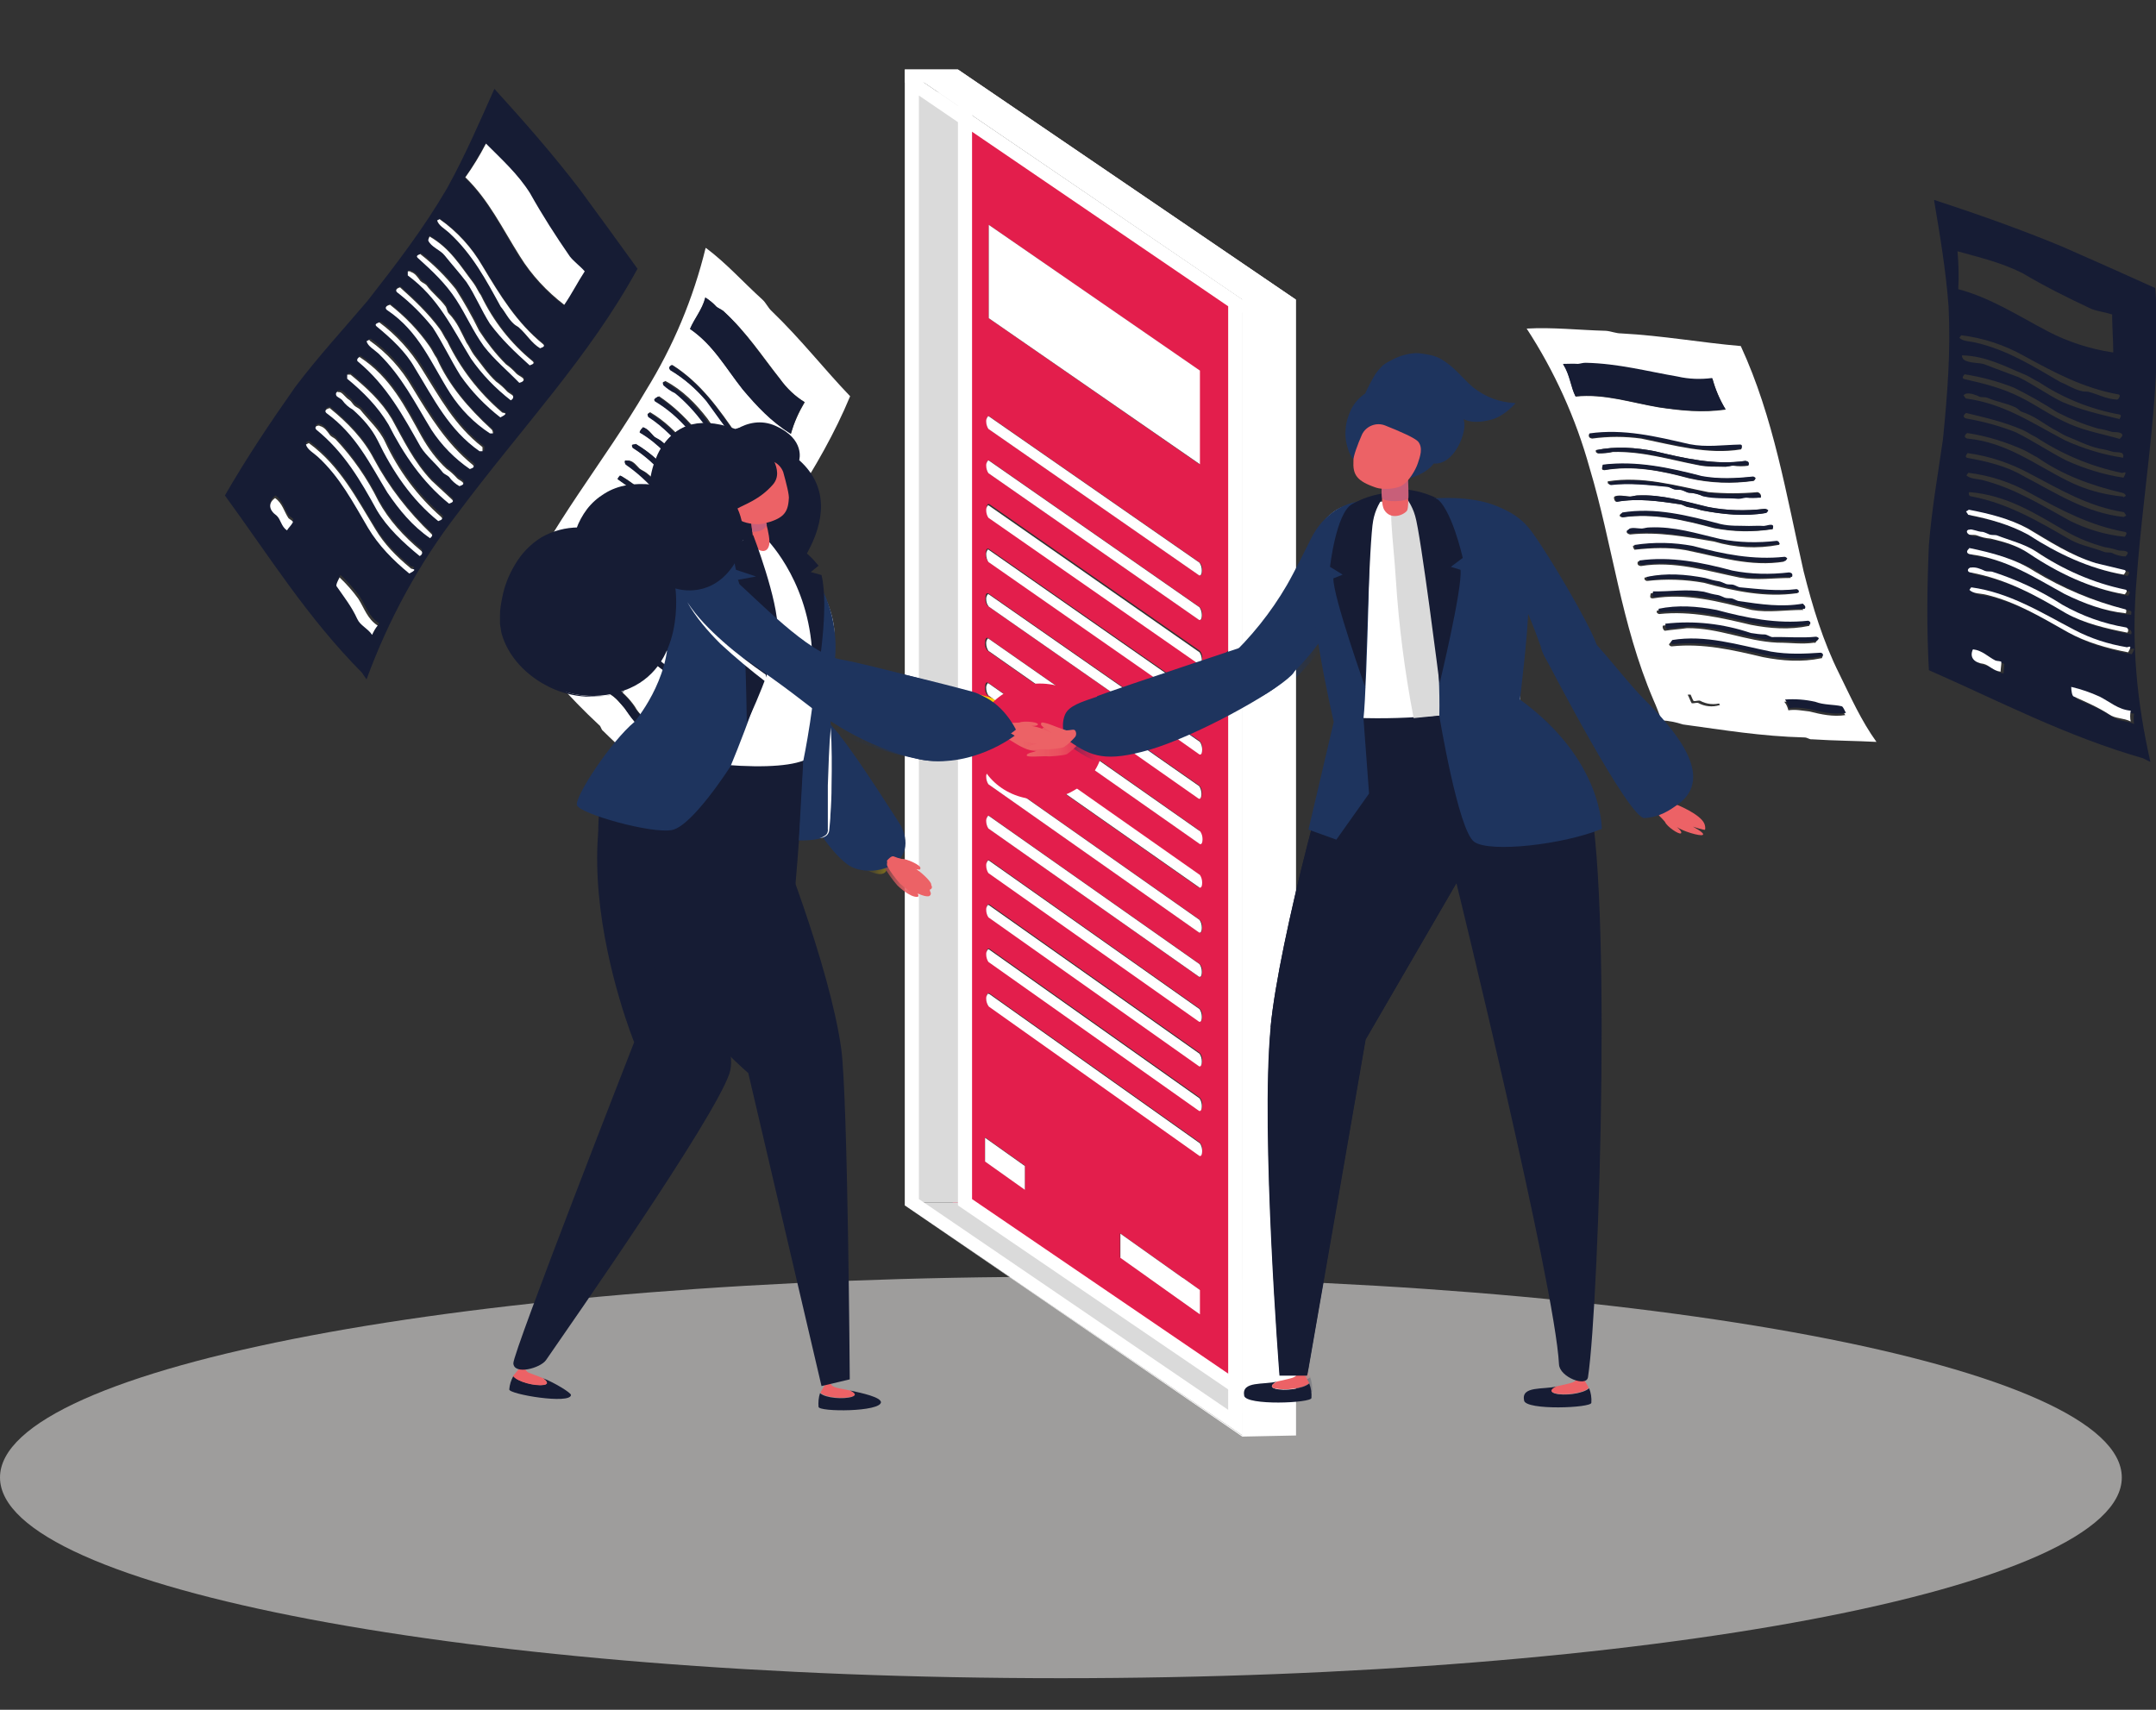 <svg width="58" height="46" viewBox="0 0 58 46" fill="none" xmlns="http://www.w3.org/2000/svg">
<rect x="0" y="0" width="58" height="46" fill="#333333" stroke="none"/>
<g id="Calque_1" clip-path="url(#clip0_939_2355)">
<path id="Vector" d="M28.54 45.15C44.302 45.15 57.08 42.732 57.08 39.75C57.08 36.768 44.302 34.35 28.54 34.35C12.778 34.35 0 36.768 0 39.75C0 42.732 12.778 45.15 28.54 45.15Z" fill="#9E9D9C"/>
<g id="Clip path group">
<mask id="mask0_939_2355" style="mask-type:luminance" maskUnits="userSpaceOnUse" x="25" y="1" width="10" height="38">
<g id="clippath">
<path id="Vector_2" d="M25.77 32.43L34.86 38.62V8.06L25.77 1.87V32.43Z" fill="white"/>
</g>
</mask>
<g mask="url(#mask0_939_2355)">
<g id="Group">
<g id="Group_2">
<path id="Vector_3" d="M27.27 19.76C27.27 19.76 27.29 19.84 27.32 19.86C27.42 19.91 27.64 20.07 27.85 20.13C28.01 20.17 28.48 20.16 28.52 20.1C28.56 20.04 28.44 19.99 28.44 19.99C28.47 19.99 28.49 19.95 28.48 19.92C28.48 19.92 28.48 19.92 28.48 19.91C28.45 19.85 28.07 19.7 27.9 19.69C27.9 19.69 28.09 19.7 28.07 19.65C28.05 19.6 27.68 19.56 27.58 19.61C27.51 19.61 27.44 19.62 27.38 19.62C27.33 19.62 27.29 19.71 27.28 19.77" fill="#EC6266"/>
<path id="Vector_4" d="M18.76 16.22C19 17.15 20.31 17.82 21.9 19.05C22.4 19.44 23.47 20.25 24.97 20.57C26.26 20.84 27.51 19.79 27.51 19.79C27.51 19.79 27.16 19.03 26.47 18.84C25.78 18.65 23.75 18.09 22.88 17.93C22.01 17.77 20.67 16.33 20.09 15.84C19.78 15.58 19.65 15.18 19.38 15.23C19.08 15.3 18.7 15.94 18.77 16.21" fill="#FACC00"/>
<path id="Vector_5" d="M36.52 14.09C37.03 14.39 36.83 14.9 36.47 15.79C36.05 16.85 34.89 18.69 33.5 19.11C32.47 19.42 33.09 17.92 33.09 17.92C33.7 17.35 34.23 16.69 34.65 15.97C34.82 15.68 35.24 14.84 35.24 14.84C35.24 14.84 35.75 13.63 36.52 14.09Z" fill="#1E345E"/>
<path id="Vector_6" d="M33.53 37.37C33.46 36.98 34.05 37.09 34.39 37C34.29 37.06 34.18 37.14 34.34 37.18C34.57 37.25 35.09 37.19 35.24 37.04C35.29 37.16 35.31 37.3 35.3 37.43C35.3 37.57 33.58 37.64 33.53 37.37Z" fill="#161C34"/>
<path id="Vector_7" d="M34.35 37.19C34.19 37.15 34.29 37.06 34.4 37.01C34.61 36.96 34.79 36.92 34.83 36.9C34.89 36.88 34.94 36.83 34.96 36.78L35.07 36.76C35.07 36.76 35.24 37.02 35.25 37.05C35.1 37.2 34.58 37.26 34.35 37.19Z" fill="#EC6266"/>
<path id="Vector_8" d="M41.41 19.49C41.41 19.49 42.03 19.95 42.52 21.16C43.28 23.03 42.91 34.88 42.61 36.89C42.57 37.16 41.86 36.89 41.85 36.55C41.75 34.44 39.14 23.84 39.14 23.84L36.73 27.98L35.2 36.85H34.47C34.47 36.85 33.97 30.48 34.24 27.66C34.45 25.36 35.92 19.92 36.27 19.42C36.96 19.29 40.37 19.42 41.43 19.5" fill="#161C34"/>
<path id="Vector_9" d="M34.22 27.65C34.43 25.35 35.9 19.91 36.25 19.41C36.54 19.35 37.17 19.34 38.04 19.35L39.13 23.83L36.72 27.97C36.72 27.97 35.46 35.23 35.19 36.83H34.46C34.46 36.83 33.96 30.46 34.23 27.64" fill="#161C34"/>
<path id="Vector_10" d="M29.64 18.9C30.27 18.66 33.67 17.53 33.67 17.53C33.67 17.53 35.3 17.81 34.78 18.33C34.28 18.83 32.21 19.96 31.03 20.3C29.87 20.64 29.49 20.48 28.89 20.07C28.7 19.93 28.7 19.47 28.85 19.28C29 19.09 29.34 19.01 29.64 18.89" fill="#1E345E"/>
<path id="Vector_11" d="M28.16 19.64C28.18 19.7 28.4 19.84 28.41 19.84C28.46 19.88 28.4 19.96 28.36 19.98C28.32 20 28.16 20.1 28.13 20.1C28.08 20.11 27.99 20.17 27.94 20.18C27.81 20.21 27.78 20.24 27.77 20.26C27.77 20.3 27.92 20.3 28.08 20.29C28.16 20.29 28.23 20.29 28.31 20.29C28.35 20.29 28.66 20.28 28.75 20.23C28.86 20.16 28.96 20.07 29.04 19.96C29.08 19.91 29.08 19.84 29.04 19.78C29.01 19.74 28.91 19.78 28.82 19.78C28.7 19.75 28.43 19.63 28.33 19.6C28.26 19.58 28.12 19.53 28.16 19.62" fill="#EC6266"/>
</g>
</g>
</g>
</g>
<path id="Vector_12" d="M25.53 2.88V32.28L33.24 37.78V35.94C33.14 35.91 33.07 35.88 33.06 35.83C33.03 35.68 33.11 35.61 33.24 35.58V18.97C32.83 19.21 32.35 19.46 31.89 19.67L32.28 19.94C32.33 20 32.35 20.08 32.34 20.15C32.34 20.23 32.32 20.28 32.29 20.28C32.29 20.28 32.28 20.28 32.27 20.28L31.59 19.8C31.33 19.92 31.05 20.02 30.78 20.1L32.27 21.14C32.32 21.2 32.34 21.28 32.33 21.35C32.33 21.43 32.31 21.48 32.28 21.48C32.28 21.48 32.27 21.48 32.26 21.48L30.42 20.19C30.21 20.24 30 20.27 29.79 20.27C29.39 20.27 29.13 20.14 28.81 19.91L32.26 22.34C32.31 22.4 32.33 22.48 32.32 22.55C32.32 22.63 32.3 22.68 32.27 22.68C32.27 22.68 32.26 22.68 32.25 22.68L28.53 20.07C28.44 20.08 28.35 20.09 28.26 20.09H28.17C28.17 20.09 28.08 20.09 28.03 20.09C27.98 20.09 27.93 20.09 27.88 20.09C27.8 20.09 27.74 20.09 27.74 20.06C27.74 20.03 27.77 20.01 27.89 19.98C27.92 19.98 27.94 19.96 27.97 19.95C27.92 19.95 27.86 19.95 27.81 19.93C27.65 19.87 27.5 19.8 27.36 19.7C27.29 19.75 27.19 19.82 27.07 19.89L32.25 23.53C32.3 23.59 32.32 23.67 32.31 23.74C32.31 23.82 32.29 23.87 32.26 23.87C32.26 23.87 32.25 23.87 32.24 23.87L26.79 20.05C26.46 20.22 26.1 20.33 25.74 20.37V18.54C26.06 18.63 26.33 18.7 26.51 18.75C26.95 18.87 27.24 19.24 27.38 19.46H27.39C27.44 19.46 27.49 19.46 27.54 19.45C27.56 19.45 27.58 19.44 27.6 19.43L26.56 18.7C26.51 18.64 26.49 18.56 26.5 18.49C26.5 18.41 26.52 18.36 26.55 18.36C26.55 18.36 26.56 18.36 26.57 18.36L28.11 19.44C28.11 19.44 28.2 19.46 28.24 19.47C28.32 19.49 28.5 19.57 28.62 19.61C28.59 19.45 28.62 19.29 28.71 19.16C28.74 19.13 28.77 19.1 28.8 19.07L26.56 17.5C26.51 17.44 26.49 17.37 26.5 17.29C26.5 17.21 26.52 17.16 26.55 17.16C26.55 17.16 26.56 17.16 26.57 17.16L29.09 18.92C29.21 18.88 29.33 18.83 29.45 18.79C29.54 18.75 29.71 18.7 29.91 18.63L26.57 16.3C26.52 16.24 26.5 16.16 26.51 16.09C26.51 16.01 26.53 15.96 26.56 15.96C26.56 15.96 26.57 15.96 26.58 15.96L30.24 18.51C30.49 18.42 30.78 18.33 31.07 18.23L26.58 15.1C26.53 15.04 26.51 14.97 26.52 14.89C26.52 14.81 26.54 14.76 26.57 14.76C26.57 14.76 26.58 14.76 26.59 14.76L31.41 18.12L32.25 17.84L26.6 13.9C26.55 13.84 26.53 13.77 26.54 13.69C26.54 13.61 26.56 13.56 26.59 13.56C26.59 13.56 26.6 13.56 26.61 13.56L32.28 17.51C32.33 17.57 32.35 17.65 32.34 17.72C32.34 17.75 32.34 17.78 32.33 17.81L32.94 17.61C33.03 17.52 33.13 17.41 33.24 17.28V8.16L25.53 2.86V2.88ZM32.27 12.49L26.6 8.56V6.05L32.27 9.97V12.49ZM32.29 15.48C32.29 15.48 32.28 15.48 32.27 15.48L26.6 11.54C26.55 11.48 26.53 11.41 26.54 11.33C26.54 11.25 26.56 11.2 26.59 11.2C26.59 11.2 26.6 11.2 26.61 11.2L32.28 15.14C32.33 15.2 32.35 15.28 32.34 15.35C32.34 15.43 32.32 15.48 32.29 15.48ZM32.29 16.68C32.29 16.68 32.28 16.68 32.27 16.68L26.6 12.73C26.55 12.67 26.53 12.59 26.54 12.52C26.54 12.44 26.56 12.39 26.59 12.39C26.59 12.39 26.6 12.39 26.61 12.39L32.28 16.34C32.33 16.4 32.35 16.48 32.34 16.55C32.34 16.63 32.32 16.68 32.29 16.68ZM32.29 25.09C32.29 25.09 32.28 25.09 32.27 25.09L26.6 21.1C26.55 21.04 26.53 20.96 26.54 20.89C26.54 20.81 26.56 20.76 26.59 20.76C26.59 20.76 26.6 20.76 26.61 20.76L32.28 24.75C32.33 24.81 32.35 24.89 32.34 24.96C32.34 25.04 32.32 25.09 32.29 25.09ZM32.29 26.29C32.29 26.29 32.28 26.29 32.27 26.29L26.6 22.29C26.55 22.23 26.53 22.15 26.54 22.08C26.54 22 26.56 21.95 26.59 21.95C26.59 21.95 26.6 21.95 26.61 21.95L32.28 25.94C32.33 26 32.35 26.08 32.34 26.15C32.34 26.23 32.32 26.28 32.29 26.28M32.29 27.48C32.29 27.48 32.28 27.48 32.27 27.48L26.6 23.48C26.55 23.42 26.53 23.34 26.54 23.27C26.54 23.19 26.56 23.14 26.59 23.14C26.59 23.14 26.6 23.14 26.61 23.14L32.28 27.14C32.33 27.2 32.35 27.28 32.34 27.35C32.34 27.43 32.32 27.48 32.29 27.48ZM32.29 28.68C32.29 28.68 32.28 28.68 32.27 28.68L26.6 24.67C26.55 24.61 26.53 24.53 26.54 24.46C26.54 24.38 26.56 24.33 26.59 24.33C26.59 24.33 26.6 24.33 26.61 24.33L32.28 28.33C32.33 28.39 32.35 28.47 32.34 28.54C32.34 28.62 32.32 28.67 32.29 28.67M32.29 29.87C32.29 29.87 32.28 29.87 32.27 29.87L26.6 25.86C26.55 25.8 26.53 25.72 26.54 25.65C26.54 25.57 26.56 25.52 26.59 25.52C26.59 25.52 26.6 25.52 26.61 25.52L32.28 29.53C32.33 29.59 32.35 29.67 32.34 29.74C32.34 29.82 32.32 29.87 32.29 29.87ZM32.29 31.07C32.29 31.07 32.28 31.07 32.27 31.07L26.6 27.06C26.55 27 26.53 26.92 26.54 26.85C26.54 26.77 26.56 26.72 26.59 26.72C26.59 26.72 26.6 26.72 26.61 26.72L32.28 30.74C32.33 30.8 32.35 30.88 32.34 30.95C32.34 31.03 32.32 31.08 32.29 31.08M27.57 32L26.5 31.24V30.6L27.57 31.36V32ZM32.27 35.35L30.13 33.82V33.18L32.27 34.7V35.35Z" fill="#E31E4C"/>
<path id="Vector_13" d="M27.64 19.43C27.64 19.43 27.6 19.43 27.58 19.45C27.53 19.45 27.48 19.46 27.43 19.46H27.42C27.45 19.51 27.49 19.57 27.51 19.63C27.51 19.63 27.47 19.67 27.39 19.72C27.53 19.81 27.68 19.89 27.84 19.95C27.89 19.96 27.95 19.97 28 19.97C28.03 19.95 28.06 19.94 28.1 19.93C28.15 19.91 28.19 19.88 28.24 19.86L27.65 19.44L27.64 19.43Z" fill="#F8B693"/>
<path id="Vector_14" d="M25.77 18.54V20.37C26.14 20.33 26.5 20.22 26.82 20.05L26.6 19.89C26.55 19.83 26.53 19.75 26.54 19.68C26.54 19.6 26.56 19.55 26.59 19.55C26.59 19.55 26.6 19.55 26.61 19.55L27.1 19.9C27.22 19.82 27.32 19.76 27.39 19.7C27.46 19.64 27.51 19.61 27.51 19.61C27.48 19.55 27.45 19.5 27.42 19.44C27.28 19.22 26.99 18.85 26.55 18.74C26.37 18.69 26.1 18.62 25.78 18.53" fill="#FACC00"/>
<path id="Vector_15" d="M33.24 17.31C33.13 17.44 33.02 17.55 32.94 17.64L33.2 17.55H33.24V17.3V17.31Z" fill="#056C9F"/>
<path id="Vector_16" d="M33.24 35.58C33.12 35.62 33.04 35.68 33.06 35.83C33.06 35.88 33.14 35.91 33.24 35.94V35.58Z" fill="#1E345E"/>
<path id="Vector_17" d="M33.2 17.55L32.94 17.64L32.33 17.84C32.33 17.84 32.31 17.88 32.29 17.88C32.29 17.88 32.28 17.88 32.27 17.88H32.25L31.41 18.15L32.27 18.75C32.32 18.81 32.34 18.89 32.33 18.96C32.33 19.04 32.31 19.09 32.28 19.09C32.28 19.09 32.27 19.09 32.26 19.09L31.08 18.26C30.79 18.36 30.5 18.46 30.25 18.54L31.88 19.68C32.34 19.47 32.82 19.22 33.23 18.98V17.57H33.19M29.93 18.66C29.73 18.73 29.56 18.79 29.47 18.82C29.35 18.86 29.23 18.9 29.11 18.95L30.77 20.11C31.05 20.02 31.32 19.92 31.58 19.81L29.93 18.66ZM28.84 19.09C28.84 19.09 28.77 19.14 28.75 19.18C28.66 19.31 28.63 19.48 28.66 19.63C28.69 19.63 28.71 19.65 28.73 19.65C28.79 19.65 28.85 19.63 28.89 19.63C28.91 19.63 28.92 19.63 28.93 19.64C28.96 19.69 28.96 19.75 28.93 19.8C28.93 19.8 28.88 19.86 28.82 19.92C29.15 20.14 29.41 20.28 29.8 20.28C30.01 20.28 30.22 20.25 30.43 20.2L28.84 19.09Z" fill="#056C9F"/>
<path id="Vector_18" d="M28.15 19.45L28.83 19.92C28.89 19.85 28.94 19.8 28.94 19.79C28.97 19.74 28.97 19.68 28.94 19.63C28.93 19.62 28.91 19.61 28.9 19.62C28.86 19.62 28.79 19.64 28.74 19.64C28.72 19.64 28.7 19.63 28.67 19.62C28.55 19.58 28.37 19.5 28.29 19.48C28.25 19.47 28.2 19.46 28.16 19.45M28.24 19.85C28.24 19.85 28.15 19.9 28.1 19.92C28.07 19.93 28.03 19.95 28 19.96C27.98 19.97 27.95 19.98 27.92 19.99C27.8 20.02 27.77 20.05 27.77 20.07C27.77 20.09 27.83 20.1 27.91 20.1C27.96 20.1 28.01 20.1 28.06 20.1C28.11 20.1 28.16 20.1 28.2 20.1C28.22 20.1 28.25 20.1 28.27 20.1H28.29C28.38 20.1 28.47 20.09 28.56 20.08L28.24 19.85Z" fill="#F9C3B4"/>
<path id="Vector_19" d="M26.6 6.05V8.56L32.28 12.49V9.97L26.6 6.05Z" fill="white"/>
<path id="Vector_20" d="M26.5 30.61V31.25L27.57 32.01V31.37L26.5 30.61Z" fill="white"/>
<path id="Vector_21" d="M30.14 33.19V33.84L32.28 35.36V34.71L30.14 33.19Z" fill="white"/>
<path id="Vector_22" d="M26.58 11.2C26.58 11.2 26.53 11.25 26.53 11.33C26.53 11.41 26.55 11.48 26.59 11.54L32.26 15.48C32.26 15.48 32.27 15.48 32.28 15.48C32.31 15.48 32.33 15.43 32.33 15.35C32.33 15.27 32.31 15.2 32.27 15.14L26.6 11.2C26.6 11.2 26.59 11.2 26.58 11.2Z" fill="white"/>
<path id="Vector_23" d="M26.58 12.39C26.58 12.39 26.53 12.44 26.53 12.52C26.53 12.6 26.55 12.67 26.59 12.73L32.26 16.68C32.26 16.68 32.27 16.68 32.28 16.68C32.31 16.68 32.33 16.63 32.33 16.55C32.33 16.47 32.31 16.4 32.27 16.34L26.6 12.39C26.6 12.39 26.59 12.39 26.58 12.39Z" fill="white"/>
<path id="Vector_24" d="M26.58 13.59C26.58 13.59 26.53 13.64 26.53 13.72C26.53 13.8 26.55 13.87 26.59 13.93L32.25 17.87L32.32 17.85C32.32 17.85 32.33 17.79 32.33 17.76C32.33 17.68 32.31 17.61 32.27 17.55L26.6 13.6C26.6 13.6 26.59 13.6 26.58 13.6" fill="white"/>
<path id="Vector_25" d="M32.33 17.84L32.26 17.86H32.28C32.28 17.86 32.29 17.88 32.3 17.88C32.31 17.88 32.33 17.86 32.34 17.84" fill="white"/>
<path id="Vector_26" d="M26.58 14.78C26.58 14.78 26.53 14.83 26.53 14.91C26.53 14.99 26.55 15.06 26.59 15.12L31.08 18.25L31.4 18.14L26.58 14.78C26.58 14.78 26.57 14.78 26.56 14.78H26.58Z" fill="white"/>
<path id="Vector_27" d="M31.42 18.15L31.1 18.26L32.28 19.08C32.28 19.08 32.29 19.08 32.3 19.08C32.33 19.08 32.35 19.03 32.35 18.95C32.35 18.87 32.33 18.8 32.29 18.74L31.43 18.14L31.42 18.15Z" fill="white"/>
<path id="Vector_28" d="M26.58 15.98C26.58 15.98 26.53 16.03 26.53 16.11C26.53 16.19 26.55 16.26 26.6 16.32L29.94 18.65L30.26 18.54L26.6 15.99C26.6 15.99 26.59 15.99 26.58 15.99M31.88 19.69C31.78 19.73 31.68 19.78 31.59 19.82L32.27 20.3C32.27 20.3 32.28 20.3 32.29 20.3C32.32 20.3 32.34 20.25 32.34 20.17C32.34 20.09 32.32 20.02 32.28 19.96L31.89 19.69H31.88Z" fill="white"/>
<path id="Vector_29" d="M30.26 18.54L29.94 18.65L31.59 19.8C31.69 19.76 31.78 19.72 31.88 19.67L30.25 18.54H30.26Z" fill="white"/>
<path id="Vector_30" d="M26.58 18.37C26.58 18.37 26.53 18.42 26.53 18.5C26.53 18.58 26.55 18.65 26.59 18.71L27.63 19.44C27.63 19.44 27.69 19.44 27.72 19.44C27.85 19.44 28.01 19.47 28.02 19.5C28.03 19.53 27.94 19.54 27.89 19.54H27.86C28.03 19.57 28.19 19.62 28.34 19.7C28.34 19.7 28.13 19.56 28.11 19.51C28.1 19.48 28.11 19.47 28.14 19.47L26.6 18.39C26.6 18.39 26.59 18.39 26.58 18.39M28.82 19.95C28.82 19.95 28.72 20.04 28.67 20.07C28.63 20.08 28.6 20.09 28.56 20.1L32.28 22.71C32.28 22.71 32.29 22.71 32.3 22.71C32.33 22.71 32.35 22.66 32.35 22.58C32.35 22.5 32.33 22.43 32.29 22.37L28.84 19.95H28.82Z" fill="white"/>
<path id="Vector_31" d="M27.73 19.43C27.73 19.43 27.67 19.43 27.64 19.43L28.23 19.85L28.3 19.81C28.3 19.81 28.38 19.73 28.35 19.69C28.2 19.61 28.04 19.56 27.87 19.53H27.9C27.9 19.53 28.04 19.53 28.03 19.49C28.02 19.45 27.86 19.43 27.73 19.43Z" fill="white"/>
<path id="Vector_32" d="M28.14 19.45C28.14 19.45 28.1 19.46 28.11 19.49C28.13 19.54 28.33 19.67 28.34 19.68C28.34 19.68 28.32 19.79 28.29 19.81L28.22 19.85L28.54 20.08C28.54 20.08 28.62 20.07 28.65 20.05C28.71 20.02 28.76 19.98 28.8 19.93L28.12 19.46L28.14 19.45Z" fill="white"/>
<path id="Vector_33" d="M26.58 17.17C26.58 17.17 26.53 17.22 26.53 17.3C26.53 17.38 26.55 17.45 26.59 17.51L28.83 19.08C28.92 19.02 29.01 18.98 29.11 18.94L26.59 17.18C26.59 17.18 26.58 17.18 26.57 17.18M30.76 20.11H30.74C30.62 20.15 30.52 20.18 30.41 20.2L32.25 21.49C32.25 21.49 32.26 21.49 32.27 21.49C32.3 21.49 32.32 21.44 32.32 21.36C32.32 21.28 32.3 21.21 32.26 21.15L30.77 20.11H30.76Z" fill="white"/>
<path id="Vector_34" d="M29.12 18.94C29.02 18.98 28.93 19.02 28.84 19.08L30.43 20.19C30.53 20.17 30.64 20.14 30.76 20.1H30.78L29.12 18.93V18.94Z" fill="white"/>
<path id="Vector_35" d="M27.09 19.91C27.01 19.96 26.92 20.01 26.82 20.06L32.27 23.88C32.27 23.88 32.28 23.88 32.29 23.88C32.32 23.88 32.34 23.83 32.34 23.75C32.34 23.67 32.32 23.6 32.28 23.54L27.1 19.9L27.09 19.91Z" fill="white"/>
<path id="Vector_36" d="M26.58 19.56C26.58 19.56 26.53 19.61 26.53 19.69C26.53 19.77 26.55 19.84 26.59 19.9L26.82 20.05C26.92 20 27.01 19.95 27.09 19.9L26.6 19.56C26.6 19.56 26.59 19.56 26.58 19.56Z" fill="white"/>
<path id="Vector_37" d="M26.58 20.76C26.58 20.76 26.53 20.81 26.53 20.89C26.53 20.97 26.55 21.04 26.59 21.1L32.26 25.09C32.26 25.09 32.27 25.09 32.28 25.09C32.31 25.09 32.33 25.04 32.33 24.96C32.33 24.88 32.31 24.81 32.27 24.75L26.6 20.76C26.6 20.76 26.59 20.76 26.58 20.76Z" fill="white"/>
<path id="Vector_38" d="M26.58 21.95C26.58 21.95 26.53 22 26.53 22.08C26.53 22.16 26.55 22.23 26.59 22.29L32.26 26.28C32.26 26.28 32.27 26.28 32.28 26.28C32.31 26.28 32.33 26.23 32.33 26.15C32.33 26.07 32.31 26 32.27 25.94L26.6 21.95C26.6 21.95 26.59 21.95 26.58 21.95Z" fill="white"/>
<path id="Vector_39" d="M26.58 23.15C26.58 23.15 26.53 23.2 26.53 23.28C26.53 23.36 26.55 23.43 26.59 23.49L32.26 27.49C32.26 27.49 32.27 27.49 32.28 27.49C32.31 27.49 32.33 27.44 32.33 27.36C32.33 27.28 32.31 27.21 32.27 27.15L26.6 23.15C26.6 23.15 26.59 23.15 26.58 23.15Z" fill="white"/>
<path id="Vector_40" d="M26.58 24.34C26.58 24.34 26.53 24.39 26.53 24.47C26.53 24.55 26.55 24.62 26.59 24.68L32.26 28.69C32.26 28.69 32.27 28.69 32.28 28.69C32.31 28.69 32.33 28.64 32.33 28.56C32.33 28.48 32.31 28.41 32.27 28.35L26.6 24.35C26.6 24.35 26.59 24.35 26.58 24.35" fill="white"/>
<path id="Vector_41" d="M26.58 25.54C26.58 25.54 26.53 25.59 26.53 25.67C26.53 25.75 26.55 25.82 26.59 25.88L32.26 29.89C32.26 29.89 32.27 29.89 32.28 29.89C32.31 29.89 32.33 29.84 32.33 29.76C32.33 29.68 32.31 29.61 32.27 29.55L26.6 25.54C26.6 25.54 26.59 25.54 26.58 25.54Z" fill="white"/>
<path id="Vector_42" d="M26.58 26.73C26.58 26.73 26.53 26.78 26.53 26.86C26.53 26.94 26.55 27.01 26.6 27.08L32.27 31.1C32.27 31.1 32.28 31.1 32.29 31.1C32.32 31.1 32.34 31.05 32.34 30.97C32.34 30.89 32.32 30.82 32.28 30.76L26.61 26.74C26.61 26.74 26.6 26.74 26.59 26.74" fill="white"/>
<path id="Vector_43" d="M29.68 19.95C29.68 20.81 28.92 21.51 27.97 21.51C27.02 21.51 26.26 20.81 26.26 19.95C26.26 19.09 27.02 18.39 27.97 18.39C28.92 18.39 29.68 19.09 29.68 19.95Z" fill="#E31E4C"/>
<path id="Vector_44" d="M13.3 2.39C12.9 3.29 12.51 4.19 12.03 5.06C11.4 6.14 10.68 7.08 9.89 8.09C9.22 8.88 8.58 9.57 7.95 10.4C7.24 11.41 6.64 12.31 6.05 13.33C7.24 14.96 8.27 16.62 9.74 18.1C9.78 18.17 9.82 18.21 9.86 18.28C10.45 16.67 11.27 15.16 12.32 13.8C14.02 11.52 15.85 9.61 17.15 7.23C16.63 6.51 16.16 5.86 15.6 5.1C14.85 4.12 14.09 3.26 13.3 2.39ZM15.16 8.21C14.69 7.85 14.29 7.41 13.97 6.91C13.49 6.15 13.14 5.39 12.5 4.78C12.71 4.49 12.89 4.19 13.05 3.88C13.49 4.31 13.92 4.71 14.24 5.22C14.57 5.8 14.93 6.37 15.31 6.92C15.43 7.06 15.59 7.17 15.71 7.32C15.51 7.61 15.35 7.93 15.16 8.22M14.53 9.37C14.29 9.23 14.17 9.01 13.98 8.83C13.94 8.79 13.86 8.76 13.83 8.72C13.67 8.58 13.59 8.39 13.47 8.25C13.07 7.53 12.72 6.84 12.08 6.26C11.96 6.15 11.8 6.08 11.76 5.93L11.84 5.89C12.31 6.22 12.7 6.65 12.99 7.15C13.47 7.94 13.9 8.67 14.62 9.24C14.66 9.28 14.66 9.31 14.54 9.35M14.26 9.82C13.86 9.46 13.51 9.13 13.19 8.7C12.95 8.34 12.79 7.94 12.56 7.58C12.36 7.33 12.16 7.11 11.96 6.86C11.84 6.72 11.6 6.64 11.53 6.46C11.53 6.42 11.53 6.35 11.57 6.35C12.12 6.67 12.4 7.14 12.76 7.61C12.84 7.72 12.88 7.83 12.96 7.94C13.29 8.62 13.76 9.23 14.35 9.71C14.39 9.75 14.39 9.78 14.27 9.82M13.99 10.29C13.67 9.96 13.32 9.68 13.04 9.31C12.72 8.88 12.56 8.48 12.29 8.05C12.02 7.62 11.66 7.29 11.26 6.93C11.22 6.89 11.22 6.86 11.34 6.82C11.69 7.09 12.01 7.41 12.29 7.76C12.52 8.12 12.73 8.49 12.92 8.88C13.12 9.21 13.36 9.51 13.63 9.78C13.73 9.85 13.82 9.94 13.91 10.03C13.95 10.07 14.03 10.1 14.07 10.14C14.11 10.18 14.15 10.25 13.99 10.28M13.75 10.75C13.34 10.43 12.98 10.06 12.68 9.63C12.17 8.8 11.81 8 10.98 7.39V7.28H11.06C11.18 7.32 11.26 7.42 11.34 7.53C11.38 7.57 11.46 7.6 11.49 7.64C11.64 7.86 11.85 8 12.01 8.22C12.05 8.29 12.05 8.36 12.09 8.4C12.33 8.65 12.41 8.91 12.57 9.19C12.65 9.3 12.69 9.41 12.77 9.52C12.97 9.77 13.13 10.03 13.36 10.24C13.46 10.31 13.55 10.4 13.64 10.49C13.68 10.53 13.76 10.56 13.79 10.6C13.82 10.64 13.83 10.71 13.75 10.74M13.47 11.21C13.06 10.89 12.7 10.52 12.4 10.09C12.12 9.66 11.92 9.22 11.65 8.79C11.37 8.44 11.05 8.12 10.7 7.85C10.66 7.81 10.62 7.74 10.78 7.71C11.18 8.07 11.53 8.4 11.85 8.83C11.93 8.94 11.97 9.05 12.05 9.16C12.4 9.89 12.9 10.54 13.52 11.07C13.52 11.11 13.76 11.07 13.48 11.21M13.2 11.64C12.77 11.36 12.41 10.99 12.13 10.56C11.62 9.77 11.3 8.9 10.43 8.32C10.39 8.28 10.35 8.21 10.51 8.18C10.92 8.5 11.28 8.87 11.58 9.3C11.66 9.41 11.7 9.52 11.78 9.63C12.1 10.35 12.61 10.97 13.25 11.54C13.28 11.57 13.29 11.61 13.29 11.65H13.21M12.94 12.12C12.11 11.54 11.71 10.71 11.2 9.88C10.96 9.45 10.57 9.09 10.17 8.76C10.13 8.72 10.13 8.69 10.25 8.65C10.71 8.99 11.1 9.42 11.4 9.91C11.88 10.67 12.27 11.43 13.03 12.01V12.12H12.95M12.67 12.59C12.26 12.31 11.91 11.96 11.64 11.54C11.2 10.82 10.85 10.1 10.21 9.48C10.09 9.37 9.93 9.3 9.89 9.15L9.97 9.11C10.44 9.44 10.83 9.87 11.12 10.37C11.6 11.16 12.03 11.89 12.75 12.46C12.79 12.5 12.79 12.53 12.67 12.57M12.39 13.04C12.28 12.98 12.19 12.89 12.11 12.79C12.07 12.75 11.99 12.72 11.95 12.68C11.75 12.43 11.51 12.25 11.36 11.99C10.88 11.16 10.45 10.33 9.66 9.68C9.62 9.64 9.66 9.57 9.7 9.57C10.53 10.11 10.93 10.91 11.36 11.7C11.54 12.02 11.77 12.31 12.03 12.57C12.13 12.64 12.22 12.73 12.31 12.82C12.35 12.86 12.43 12.89 12.46 12.93C12.49 12.97 12.5 13 12.38 13.04M12.1 13.51C11.39 12.93 10.87 12.17 10.47 11.38C10.19 10.91 9.8 10.51 9.36 10.15V10.04H9.44C9.88 10.4 10.27 10.76 10.55 11.23C10.87 11.81 11.15 12.39 11.62 12.89C11.82 13.07 11.98 13.22 12.17 13.4C12.21 13.44 12.21 13.47 12.09 13.51M11.81 13.98C11.1 13.4 10.58 12.64 10.18 11.81C10.03 11.48 9.78 11.23 9.51 10.98C9.4 10.92 9.31 10.83 9.23 10.73C9.19 10.69 9.11 10.66 9.08 10.62C9.05 10.58 9.04 10.5 9.12 10.5C9.13 10.5 9.15 10.5 9.16 10.5C9.24 10.5 9.32 10.64 9.44 10.72C9.48 10.76 9.52 10.83 9.56 10.86C9.6 10.89 9.68 10.93 9.72 10.97C9.96 11.26 10.23 11.51 10.39 11.84C10.74 12.61 11.25 13.3 11.9 13.86C11.94 13.9 11.94 13.93 11.82 13.97M11.58 14.44C11.1 14.11 10.75 13.68 10.43 13.21C9.95 12.42 9.6 11.66 8.8 11.08C8.76 11.04 8.72 10.97 8.88 10.94C9.36 11.34 9.79 11.77 10.07 12.31C10.47 13.06 11 13.75 11.62 14.33C11.66 14.37 11.62 14.4 11.58 14.44ZM11.3 14.91C10.86 14.55 10.43 14.15 10.15 13.68C9.72 12.89 9.28 12.13 8.52 11.51C8.48 11.47 8.48 11.4 8.6 11.4C8.72 11.44 8.8 11.54 8.88 11.65C8.92 11.69 9 11.72 9.03 11.76C9.49 12.26 9.88 12.82 10.18 13.42C10.46 13.93 10.85 14.36 11.33 14.76C11.37 14.8 11.37 14.87 11.29 14.9M11.01 15.37C10.57 15.01 10.18 14.61 9.9 14.14C9.5 13.45 9.15 12.77 8.55 12.23C8.43 12.12 8.27 12.05 8.23 11.9L8.31 11.86C9.14 12.47 9.58 13.34 10.09 14.17C10.33 14.57 10.64 14.89 11.04 15.22C11.04 15.26 11.28 15.22 11 15.36M7.73 14.2C7.58 14.09 7.58 13.91 7.45 13.8C7.25 13.66 7.21 13.47 7.41 13.33C7.61 13.47 7.65 13.69 7.77 13.87C7.81 13.91 7.89 13.94 7.89 13.98C7.85 14.05 7.77 14.12 7.73 14.2ZM10.03 17.02C9.91 16.84 9.71 16.77 9.63 16.59C9.47 16.26 9.27 16.01 9.08 15.72C9.04 15.68 9.12 15.54 9.16 15.47C9.35 15.64 9.52 15.84 9.68 16.05C9.84 16.3 9.92 16.59 10.2 16.77C10.13 16.85 10.08 16.93 10.05 17.02" fill="#161C34"/>
<path id="Vector_45" d="M13.07 3.87C12.91 4.18 12.72 4.49 12.52 4.77C13.15 5.38 13.51 6.14 13.99 6.9C14.3 7.4 14.71 7.84 15.18 8.2C15.38 7.91 15.54 7.59 15.73 7.3C15.61 7.16 15.45 7.05 15.33 6.9C14.95 6.35 14.59 5.79 14.26 5.2C13.94 4.69 13.51 4.3 13.07 3.86" fill="white"/>
<path id="Vector_46" d="M7.4 13.4C7.2 13.54 7.24 13.73 7.44 13.87C7.56 13.98 7.56 14.16 7.72 14.27C7.76 14.2 7.84 14.13 7.88 14.05C7.88 14.01 7.8 13.98 7.76 13.94C7.64 13.76 7.6 13.54 7.4 13.4Z" fill="white"/>
<path id="Vector_47" d="M9.14 15.53C9.1 15.6 9.02 15.75 9.06 15.78C9.26 16.07 9.46 16.32 9.61 16.65C9.69 16.83 9.89 16.9 10.01 17.08C10.05 16.99 10.1 16.9 10.16 16.83C9.88 16.65 9.8 16.36 9.64 16.11C9.49 15.9 9.32 15.71 9.13 15.53" fill="white"/>
<path id="Vector_48" d="M11.84 5.89L11.76 5.93C11.8 6.07 11.96 6.15 12.08 6.26C12.71 6.84 13.07 7.52 13.47 8.25C13.59 8.39 13.67 8.58 13.83 8.72C13.87 8.76 13.95 8.79 13.98 8.83C14.18 9.01 14.3 9.23 14.53 9.37C14.65 9.33 14.65 9.3 14.61 9.26C13.9 8.68 13.46 7.96 12.98 7.16C12.69 6.66 12.3 6.23 11.83 5.9" fill="white"/>
<path id="Vector_49" d="M11.56 6.36C11.56 6.36 11.52 6.43 11.52 6.47C11.6 6.65 11.84 6.72 11.96 6.87C12.16 7.12 12.36 7.34 12.55 7.59C12.79 7.95 12.95 8.35 13.18 8.71C13.5 9.14 13.85 9.47 14.25 9.83C14.37 9.79 14.37 9.76 14.33 9.72C13.74 9.24 13.27 8.64 12.94 7.95C12.86 7.84 12.82 7.73 12.74 7.62C12.38 7.15 12.11 6.68 11.55 6.36" fill="white"/>
<path id="Vector_50" d="M11.32 6.83C11.2 6.87 11.2 6.9 11.24 6.94C11.64 7.3 11.99 7.63 12.27 8.06C12.55 8.49 12.71 8.89 13.02 9.32C13.3 9.68 13.65 9.97 13.97 10.3C14.13 10.26 14.09 10.19 14.05 10.16C14.01 10.13 13.93 10.09 13.89 10.05C13.81 9.96 13.71 9.87 13.61 9.8C13.34 9.53 13.1 9.22 12.89 8.9C12.7 8.51 12.49 8.14 12.26 7.78C11.98 7.43 11.66 7.11 11.31 6.84" fill="white"/>
<path id="Vector_51" d="M11.05 7.3H10.97V7.41C11.8 8.02 12.16 8.82 12.67 9.65C12.97 10.08 13.33 10.45 13.74 10.77C13.82 10.73 13.82 10.66 13.78 10.63C13.74 10.6 13.66 10.56 13.63 10.52C13.55 10.43 13.45 10.34 13.35 10.27C13.11 10.05 12.95 9.8 12.75 9.55C12.67 9.44 12.63 9.33 12.55 9.22C12.4 8.93 12.31 8.68 12.07 8.43C12.03 8.39 12.03 8.32 11.99 8.25C11.83 8.03 11.63 7.89 11.47 7.67C11.43 7.63 11.35 7.6 11.31 7.56C11.23 7.45 11.16 7.34 11.03 7.31" fill="white"/>
<path id="Vector_52" d="M10.77 7.73C10.62 7.77 10.65 7.84 10.69 7.87C11.04 8.14 11.36 8.46 11.64 8.81C11.92 9.24 12.12 9.68 12.39 10.11C12.69 10.54 13.05 10.91 13.46 11.23C13.74 11.09 13.5 11.12 13.5 11.09C12.88 10.56 12.38 9.91 12.03 9.18C11.95 9.07 11.91 8.96 11.83 8.85C11.51 8.42 11.16 8.09 10.76 7.73" fill="white"/>
<path id="Vector_53" d="M10.21 8.67C10.09 8.71 10.09 8.74 10.13 8.78C10.53 9.11 10.92 9.47 11.16 9.9C11.67 10.73 12.07 11.56 12.9 12.14H12.98V12.03C12.23 11.45 11.83 10.69 11.35 9.93C11.05 9.44 10.66 9.01 10.2 8.67" fill="white"/>
<path id="Vector_54" d="M10.49 8.2C10.34 8.24 10.37 8.31 10.41 8.34C11.28 8.92 11.6 9.78 12.11 10.58C12.39 11.01 12.75 11.38 13.18 11.66H13.26C13.26 11.66 13.26 11.58 13.22 11.55C12.59 10.97 12.07 10.36 11.75 9.64C11.67 9.53 11.63 9.42 11.55 9.31C11.25 8.88 10.89 8.51 10.48 8.19" fill="white"/>
<path id="Vector_55" d="M9.94 9.14L9.86 9.18C9.9 9.32 10.06 9.4 10.18 9.51C10.81 10.12 11.17 10.85 11.61 11.57C11.88 11.98 12.23 12.34 12.64 12.62C12.76 12.58 12.76 12.55 12.72 12.51C12.01 11.93 11.57 11.21 11.09 10.42C10.8 9.92 10.41 9.49 9.94 9.16" fill="white"/>
<path id="Vector_56" d="M9.66 9.61C9.66 9.61 9.6 9.65 9.61 9.69C9.61 9.7 9.61 9.71 9.62 9.72C10.41 10.37 10.85 11.2 11.32 12.03C11.48 12.28 11.72 12.46 11.92 12.72C11.96 12.76 12.04 12.79 12.08 12.83C12.15 12.93 12.25 13.02 12.36 13.08C12.48 13.04 12.48 13.01 12.44 12.97C12.4 12.93 12.32 12.9 12.29 12.86C12.21 12.77 12.11 12.68 12.01 12.61C11.74 12.36 11.52 12.06 11.34 11.74C10.9 10.95 10.51 10.15 9.68 9.61" fill="white"/>
<path id="Vector_57" d="M9.42 10.08H9.34V10.19C9.78 10.55 10.17 10.95 10.45 11.42C10.85 12.21 11.36 12.97 12.08 13.55C12.2 13.51 12.2 13.48 12.16 13.44L11.61 12.93C11.13 12.42 10.86 11.85 10.54 11.27C10.26 10.8 9.87 10.44 9.43 10.08" fill="white"/>
<path id="Vector_58" d="M9.1 10.54C9.02 10.54 9.03 10.63 9.06 10.66C9.09 10.69 9.18 10.73 9.21 10.77C9.28 10.87 9.38 10.96 9.49 11.02C9.77 11.27 10 11.53 10.16 11.85C10.56 12.68 11.07 13.44 11.79 14.02C11.91 13.98 11.91 13.95 11.87 13.91C11.23 13.35 10.72 12.66 10.36 11.89C10.21 11.56 9.92 11.31 9.69 11.02C9.65 10.98 9.57 10.95 9.53 10.91C9.49 10.87 9.45 10.8 9.41 10.77C9.29 10.7 9.21 10.55 9.13 10.55C9.12 10.55 9.1 10.55 9.09 10.55" fill="white"/>
<path id="Vector_59" d="M8.87 10.98C8.71 11.02 8.75 11.09 8.79 11.12C9.58 11.7 9.94 12.46 10.42 13.25C10.74 13.72 11.09 14.15 11.57 14.48C11.61 14.44 11.65 14.41 11.61 14.37C10.99 13.78 10.46 13.1 10.06 12.35C9.78 11.81 9.35 11.37 8.87 10.98Z" fill="white"/>
<path id="Vector_60" d="M8.59 11.45C8.47 11.45 8.47 11.52 8.51 11.56C9.26 12.17 9.7 12.93 10.14 13.73C10.42 14.2 10.85 14.6 11.29 14.96C11.37 14.92 11.37 14.85 11.33 14.82C10.85 14.42 10.46 13.99 10.18 13.48C9.88 12.87 9.49 12.31 9.03 11.82C8.99 11.78 8.91 11.75 8.88 11.71C8.8 11.6 8.73 11.49 8.6 11.46" fill="white"/>
<path id="Vector_61" d="M8.31 11.92L8.23 11.96C8.27 12.1 8.43 12.18 8.55 12.29C9.14 12.83 9.5 13.52 9.9 14.2C10.18 14.67 10.57 15.07 11.01 15.43C11.29 15.29 11.05 15.32 11.05 15.29C10.65 14.96 10.34 14.64 10.1 14.24C9.59 13.41 9.15 12.54 8.32 11.93" fill="white"/>
<path id="Vector_62" d="M18.98 6.68C18.65 8.03 18.11 9.32 17.38 10.5C16.24 12.45 14.81 14.12 13.89 16.19C13.8 16.39 13.72 16.56 13.63 16.73C13.76 16.86 13.88 17.01 13.97 17.17C14.66 17.98 15.29 18.74 16.11 19.5C16.18 19.55 16.16 19.62 16.23 19.67C16.65 20.09 17.06 20.43 17.45 20.81C17.58 20.13 17.86 19.49 18.11 18.83C18.46 17.9 18.96 17.04 19.5 16.19C20.73 14.37 22.05 12.64 22.87 10.66C22.16 9.92 21.55 9.13 20.76 8.37C20.66 8.28 20.61 8.15 20.51 8.06C19.98 7.58 19.54 7.08 18.99 6.67M21.28 11.67C20.75 11.34 20.37 10.92 19.99 10.48C19.53 9.9 19.19 9.28 18.57 8.85C18.68 8.58 18.9 8.33 18.98 8.01C19.09 8.08 19.19 8.16 19.28 8.26C19.35 8.31 19.39 8.32 19.46 8.37C20.09 8.94 20.5 9.58 20.99 10.2C21.17 10.45 21.39 10.66 21.65 10.82C21.49 11.09 21.36 11.37 21.28 11.67ZM20.78 12.71C20 12.25 19.54 11.49 19.02 10.79C18.74 10.46 18.41 10.18 18.05 9.96C18.02 9.92 17.99 9.87 18.09 9.82C18.86 10.31 19.34 11 19.85 11.74C20.13 12.09 20.48 12.31 20.85 12.61C20.88 12.65 20.83 12.68 20.78 12.71ZM20.59 13.15C20.48 13.08 20.38 13 20.29 12.9C20.22 12.85 20.18 12.84 20.11 12.79C19.91 12.6 19.74 12.49 19.59 12.27C19.13 11.66 18.79 11.07 18.18 10.57C18.07 10.51 17.96 10.44 17.87 10.36C17.85 10.34 17.85 10.31 17.85 10.28L17.9 10.25C18.36 10.49 18.72 10.86 19.03 11.26C19.48 11.91 19.93 12.56 20.63 13C20.66 13.04 20.69 13.09 20.6 13.14M20.38 13.54C19.89 13.22 19.49 12.87 19.16 12.4C18.75 11.76 18.32 11.19 17.65 10.79C17.62 10.75 17.58 10.74 17.73 10.66C18.46 11.15 18.98 11.84 19.45 12.57C19.73 12.92 20.07 13.18 20.45 13.44C20.47 13.46 20.47 13.49 20.47 13.52C20.44 13.53 20.41 13.54 20.38 13.54ZM20.18 13.98C20.07 13.91 19.97 13.83 19.88 13.73C19.81 13.68 19.77 13.67 19.7 13.62C19.47 13.39 19.23 13.23 19.05 12.97C19 12.85 18.93 12.75 18.84 12.67C18.81 12.63 18.79 12.55 18.76 12.51C18.73 12.47 18.66 12.42 18.63 12.37C18.6 12.32 18.58 12.25 18.55 12.21C18.19 11.84 17.88 11.48 17.46 11.2C17.44 11.18 17.44 11.15 17.44 11.12L17.49 11.09C18.27 11.55 18.73 12.31 19.25 13.01C19.54 13.33 19.88 13.58 20.22 13.84C20.24 13.87 20.25 13.92 20.23 13.95L20.18 13.98ZM19.96 14.38C19.46 14.09 19.08 13.68 18.74 13.24C18.68 13.13 18.61 13.03 18.53 12.94C18.5 12.9 18.48 12.82 18.45 12.78C18.07 12.33 17.73 11.93 17.23 11.64C17.2 11.6 17.27 11.5 17.31 11.51C17.43 11.53 17.52 11.66 17.61 11.76C17.68 11.81 17.72 11.82 17.79 11.87C18.3 12.27 18.58 12.77 18.94 13.29C19.24 13.68 19.61 14.03 20.03 14.3C20.05 14.32 20.05 14.35 20.05 14.38C20.02 14.39 19.99 14.4 19.96 14.4M19.77 14.84C19.33 14.58 18.95 14.23 18.64 13.83C18.2 13.15 17.75 12.5 17.05 12.06C17.03 12.04 17.03 12.01 17.03 11.98C17.06 11.97 17.09 11.96 17.12 11.96C17.9 12.42 18.37 13.14 18.84 13.87C18.99 14.09 19.16 14.2 19.36 14.39C19.47 14.46 19.57 14.54 19.66 14.64C19.73 14.69 19.81 14.71 19.84 14.75C19.87 14.79 19.82 14.82 19.78 14.85M19.6 15.26C19.1 14.98 18.68 14.57 18.39 14.08C17.93 13.5 17.5 12.93 16.87 12.51C16.84 12.47 16.82 12.39 16.9 12.4C16.92 12.4 16.93 12.4 16.95 12.4C17.05 12.42 17.13 12.53 17.21 12.61C17.28 12.66 17.32 12.67 17.39 12.72C17.9 13.12 18.18 13.63 18.54 14.14C18.84 14.53 19.21 14.87 19.63 15.15C19.65 15.17 19.65 15.2 19.65 15.23L19.6 15.26ZM19.37 15.69C18.59 15.23 18.17 14.48 17.65 13.78C17.37 13.43 17.03 13.17 16.65 12.91C16.65 12.88 16.68 12.8 16.72 12.81C17.16 13.07 17.54 13.42 17.85 13.82C18.29 14.5 18.75 15.12 19.44 15.59C19.46 15.61 19.46 15.64 19.46 15.67C19.43 15.68 19.4 15.69 19.37 15.69ZM19.18 16.13C18.85 15.84 18.46 15.61 18.18 15.26C17.66 14.56 17.24 13.81 16.46 13.35C16.43 13.31 16.4 13.26 16.49 13.21C17.19 13.65 17.68 14.31 18.12 14.99C18.42 15.38 18.79 15.72 19.21 16C19.24 16.04 19.27 16.09 19.18 16.14M19 16.55C18.3 16.11 17.81 15.45 17.37 14.77C17.07 14.38 16.7 14.04 16.28 13.76C16.26 13.74 16.26 13.71 16.26 13.68L16.31 13.65C16.77 13.89 17.13 14.26 17.44 14.66C17.5 14.77 17.57 14.87 17.65 14.96C17.68 15 17.7 15.08 17.73 15.12C17.76 15.16 17.83 15.21 17.86 15.26C17.89 15.31 17.91 15.38 17.94 15.42C18.3 15.79 18.61 16.15 19.03 16.43C19.05 16.45 19.05 16.48 19.05 16.51L19.01 16.54L19 16.55ZM18.77 16.98C18.44 16.69 18.05 16.46 17.77 16.11C17.3 15.38 16.83 14.66 16.05 14.2C16.02 14.16 15.98 14.15 16.13 14.07C16.46 14.36 16.85 14.59 17.13 14.94C17.19 15.05 17.26 15.15 17.34 15.24C17.37 15.28 17.39 15.36 17.42 15.41C17.45 15.46 17.52 15.5 17.55 15.55C17.58 15.6 17.6 15.67 17.63 15.71C18.01 16.16 18.35 16.56 18.85 16.85C18.85 16.89 18.86 16.96 18.78 16.98M18.6 17.39C18.14 17.14 17.78 16.77 17.47 16.38C17.02 15.73 16.57 15.08 15.88 14.61C15.86 14.59 15.86 14.56 15.86 14.53L15.91 14.5C16.37 14.74 16.73 15.11 17.04 15.51C17.48 16.19 17.94 16.81 18.63 17.28C18.65 17.3 18.65 17.33 18.65 17.36L18.6 17.39ZM18.37 17.82C18.09 17.65 17.9 17.43 17.63 17.19C17.04 16.62 16.77 15.9 16.13 15.36C15.95 15.25 15.82 15.15 15.64 15.04C15.61 15 15.68 14.9 15.71 14.91C16.33 15.33 16.85 15.89 17.21 16.55C17.29 16.65 17.37 16.74 17.47 16.82C17.5 16.86 17.52 16.94 17.55 16.99C17.85 17.24 18.11 17.51 18.42 17.73C18.44 17.75 18.44 17.78 18.44 17.81C18.41 17.82 18.38 17.83 18.35 17.83M18.17 18.24C17.71 18 17.35 17.62 17.04 17.23C16.59 16.58 16.14 15.93 15.45 15.46C15.43 15.44 15.43 15.41 15.43 15.38C15.46 15.37 15.49 15.36 15.52 15.36C16.3 15.82 16.72 16.57 17.24 17.27C17.52 17.62 17.86 17.88 18.2 18.14C18.22 18.16 18.22 18.19 18.22 18.22L18.17 18.25V18.24ZM15.2 17.44C15.02 17.37 14.87 17.22 14.81 17.03C14.78 16.99 14.7 16.97 14.67 16.93C14.69 16.86 14.75 16.76 14.77 16.69C14.97 16.83 15.13 17.02 15.24 17.23C15.27 17.27 15.21 17.37 15.19 17.44M17.46 19.76C17.18 19.59 17 19.33 16.82 19.07C16.69 18.93 16.6 18.8 16.43 18.69C16.48 18.62 16.52 18.54 16.53 18.45C16.74 18.61 16.93 18.79 17.08 19.01C17.19 19.22 17.4 19.37 17.52 19.54C17.55 19.58 17.48 19.68 17.47 19.75" fill="white"/>
<path id="Vector_63" d="M18.97 8.01C18.89 8.33 18.67 8.58 18.56 8.85C19.19 9.28 19.52 9.9 19.98 10.48C20.36 10.93 20.74 11.34 21.27 11.67C21.36 11.37 21.48 11.08 21.64 10.82C21.38 10.66 21.16 10.45 20.98 10.2C20.48 9.58 20.08 8.94 19.45 8.36C19.38 8.31 19.34 8.3 19.27 8.25C19.18 8.15 19.08 8.07 18.97 8" fill="#161C34"/>
<path id="Vector_64" d="M14.75 16.65C14.73 16.72 14.67 16.82 14.65 16.89C14.68 16.93 14.76 16.95 14.79 16.99C14.85 17.18 14.99 17.33 15.18 17.4C15.2 17.33 15.26 17.23 15.23 17.19C15.11 16.98 14.95 16.79 14.76 16.65" fill="white"/>
<path id="Vector_65" d="M16.5 18.42C16.49 18.51 16.45 18.59 16.4 18.66C16.58 18.77 16.67 18.9 16.79 19.04C16.97 19.3 17.15 19.56 17.43 19.73C17.45 19.66 17.51 19.56 17.48 19.52C17.36 19.35 17.15 19.19 17.04 18.99C16.89 18.78 16.7 18.59 16.49 18.43" fill="#161C34"/>
<path id="Vector_66" d="M18.07 9.82C17.97 9.87 18 9.92 18.03 9.96C18.4 10.18 18.72 10.46 19 10.79C19.52 11.49 19.98 12.25 20.76 12.71C20.81 12.68 20.86 12.66 20.83 12.61C20.46 12.31 20.11 12.09 19.83 11.74C19.32 11 18.84 10.31 18.07 9.82Z" fill="#161C34"/>
<path id="Vector_67" d="M17.88 10.26L17.83 10.29C17.83 10.29 17.83 10.34 17.85 10.37C17.94 10.45 18.05 10.53 18.16 10.58C18.77 11.08 19.11 11.66 19.56 12.28C19.71 12.5 19.89 12.61 20.08 12.8C20.15 12.85 20.19 12.86 20.26 12.91C20.35 13.01 20.45 13.09 20.56 13.16C20.65 13.11 20.63 13.06 20.59 13.02C19.89 12.58 19.44 11.93 18.99 11.28C18.68 10.88 18.33 10.51 17.86 10.27" fill="#161C34"/>
<path id="Vector_68" d="M17.7 10.67C17.56 10.75 17.6 10.76 17.62 10.8C18.29 11.2 18.72 11.77 19.13 12.41C19.46 12.89 19.86 13.23 20.35 13.55C20.38 13.55 20.41 13.55 20.44 13.53C20.44 13.5 20.44 13.48 20.42 13.45C20.04 13.19 19.7 12.93 19.42 12.58C18.95 11.85 18.43 11.15 17.7 10.67Z" fill="#161C34"/>
<path id="Vector_69" d="M17.47 11.11L17.42 11.14C17.42 11.14 17.42 11.19 17.44 11.22C17.86 11.49 18.18 11.85 18.53 12.23C18.56 12.27 18.58 12.35 18.61 12.39C18.64 12.43 18.71 12.48 18.74 12.53C18.77 12.58 18.79 12.65 18.82 12.69C18.91 12.77 18.98 12.88 19.03 12.99C19.21 13.25 19.45 13.41 19.68 13.64C19.75 13.69 19.79 13.7 19.86 13.75C19.95 13.85 20.05 13.93 20.16 14L20.21 13.97C20.21 13.97 20.22 13.89 20.2 13.86C19.86 13.6 19.52 13.35 19.23 13.03C18.71 12.33 18.25 11.57 17.47 11.11Z" fill="#161C34"/>
<path id="Vector_70" d="M17.29 11.51C17.29 11.51 17.19 11.6 17.21 11.64C17.71 11.93 18.05 12.34 18.43 12.78C18.46 12.82 18.48 12.9 18.51 12.94C18.59 13.03 18.66 13.13 18.72 13.24C19.06 13.68 19.44 14.09 19.94 14.38C19.97 14.38 20 14.38 20.03 14.36C20.03 14.33 20.03 14.31 20.01 14.28C19.59 14.01 19.22 13.67 18.92 13.27C18.56 12.75 18.28 12.25 17.77 11.85C17.7 11.8 17.66 11.79 17.59 11.74C17.49 11.64 17.4 11.52 17.29 11.49" fill="#161C34"/>
<path id="Vector_71" d="M16.91 12.39C16.91 12.39 16.88 12.39 16.86 12.39C16.78 12.37 16.8 12.45 16.83 12.5C17.46 12.93 17.88 13.5 18.35 14.07C18.64 14.56 19.06 14.97 19.56 15.25L19.61 15.22C19.61 15.22 19.61 15.17 19.59 15.14C19.17 14.87 18.8 14.53 18.5 14.13C18.14 13.61 17.86 13.11 17.35 12.71C17.28 12.66 17.24 12.65 17.17 12.6C17.08 12.52 17.01 12.41 16.91 12.39Z" fill="#161C34"/>
<path id="Vector_72" d="M17.09 11.95C17.09 11.95 17.03 11.95 17 11.97C17 12 17 12.02 17.02 12.05C17.72 12.49 18.17 13.14 18.61 13.82C18.92 14.22 19.3 14.57 19.74 14.83C19.79 14.8 19.84 14.78 19.81 14.73C19.78 14.68 19.7 14.67 19.64 14.62C19.55 14.53 19.45 14.44 19.34 14.37C19.14 14.18 18.97 14.07 18.82 13.85C18.35 13.12 17.88 12.4 17.1 11.94" fill="#161C34"/>
<path id="Vector_73" d="M16.68 12.79C16.68 12.79 16.62 12.85 16.61 12.89C16.99 13.15 17.33 13.41 17.61 13.76C18.13 14.46 18.55 15.21 19.33 15.67C19.36 15.67 19.39 15.67 19.42 15.65C19.42 15.62 19.42 15.6 19.4 15.57C18.7 15.09 18.25 14.48 17.81 13.8C17.5 13.4 17.12 13.05 16.68 12.79Z" fill="#161C34"/>
<path id="Vector_74" d="M16.46 13.19C16.37 13.24 16.39 13.29 16.43 13.33C17.21 13.79 17.63 14.54 18.15 15.24C18.43 15.59 18.82 15.82 19.15 16.11C19.24 16.06 19.22 16.01 19.18 15.97C18.76 15.7 18.39 15.36 18.09 14.96C17.65 14.28 17.16 13.62 16.46 13.18" fill="#161C34"/>
<path id="Vector_75" d="M16.27 13.63L16.22 13.66C16.22 13.66 16.22 13.71 16.24 13.74C16.66 14.01 17.03 14.35 17.33 14.75C17.77 15.43 18.26 16.09 18.96 16.53L19.01 16.5C19.01 16.5 19.01 16.45 18.99 16.42C18.57 16.15 18.25 15.79 17.9 15.41C17.87 15.37 17.85 15.29 17.82 15.25C17.79 15.21 17.72 15.16 17.69 15.11C17.66 15.06 17.64 14.99 17.61 14.95C17.53 14.86 17.46 14.76 17.4 14.65C17.09 14.25 16.74 13.88 16.27 13.64" fill="#161C34"/>
<path id="Vector_76" d="M16.09 14.04C15.95 14.12 15.99 14.13 16.01 14.17C16.79 14.63 17.26 15.35 17.73 16.08C18.01 16.43 18.4 16.66 18.73 16.95C18.82 16.93 18.79 16.85 18.8 16.82C18.3 16.53 17.96 16.12 17.58 15.68C17.55 15.64 17.53 15.56 17.5 15.52C17.47 15.48 17.4 15.42 17.37 15.38C17.34 15.34 17.32 15.26 17.29 15.21C17.21 15.12 17.14 15.02 17.08 14.91C16.8 14.56 16.41 14.33 16.08 14.04" fill="#161C34"/>
<path id="Vector_77" d="M15.86 14.48L15.81 14.51C15.81 14.51 15.81 14.56 15.83 14.59C16.53 15.07 16.97 15.72 17.42 16.36C17.73 16.76 18.08 17.13 18.55 17.37L18.6 17.34C18.6 17.34 18.6 17.29 18.58 17.26C17.88 16.78 17.43 16.17 16.99 15.49C16.68 15.09 16.33 14.72 15.86 14.48Z" fill="#161C34"/>
<path id="Vector_78" d="M15.67 14.88C15.67 14.88 15.57 14.97 15.59 15.01C15.77 15.12 15.9 15.22 16.08 15.33C16.72 15.87 16.98 16.59 17.58 17.16C17.84 17.4 18.03 17.62 18.32 17.79C18.35 17.79 18.38 17.79 18.41 17.77C18.41 17.74 18.41 17.72 18.39 17.69C18.08 17.48 17.82 17.2 17.52 16.95C17.49 16.91 17.47 16.83 17.44 16.78C17.35 16.7 17.26 16.6 17.18 16.51C16.82 15.85 16.3 15.29 15.68 14.87" fill="#161C34"/>
<path id="Vector_79" d="M15.48 15.32C15.48 15.32 15.42 15.32 15.39 15.34C15.39 15.37 15.39 15.39 15.41 15.42C16.11 15.9 16.55 16.55 17 17.19C17.31 17.59 17.66 17.96 18.13 18.2L18.18 18.17C18.18 18.17 18.18 18.12 18.16 18.09C17.82 17.83 17.48 17.58 17.2 17.22C16.68 16.52 16.26 15.77 15.48 15.31" fill="#161C34"/>
<path id="Vector_80" d="M52.03 5.39C52.19 6.34 52.35 7.29 52.42 8.25C52.48 9.46 52.39 10.59 52.27 11.81C52.13 12.79 51.97 13.67 51.89 14.67C51.84 15.86 51.83 16.9 51.89 18.03C53.8 18.87 55.59 19.81 57.65 20.4C57.72 20.44 57.78 20.46 57.85 20.5C57.48 18.87 57.33 17.3 57.48 15.56C57.68 12.84 58.18 10.38 57.98 7.75C57.14 7.37 56.38 7.03 55.49 6.64C54.31 6.15 53.19 5.76 52.04 5.38M56.83 9.48C56.23 9.39 55.64 9.2 55.1 8.92C54.28 8.49 53.55 8.01 52.68 7.78C52.7 7.44 52.69 7.1 52.66 6.76C53.27 6.93 53.86 7.07 54.41 7.35C55 7.7 55.6 8 56.26 8.31C56.44 8.38 56.64 8.4 56.82 8.46C56.82 8.8 56.85 9.15 56.85 9.48M56.95 10.75C56.67 10.74 56.45 10.61 56.18 10.54C56.13 10.53 56.04 10.54 55.99 10.52C55.78 10.47 55.61 10.35 55.43 10.28C54.69 9.85 54.01 9.42 53.16 9.22C53 9.18 52.82 9.19 52.71 9.09L52.76 9.02C53.35 9.09 53.92 9.28 54.44 9.57C55.28 10.03 56.05 10.44 56.98 10.61C57.03 10.62 57.05 10.65 56.98 10.74M57 11.27C56.46 11.14 55.98 11.03 55.47 10.81C55.07 10.61 54.71 10.35 54.31 10.15C54 10.03 53.71 9.93 53.41 9.81C53.23 9.74 52.99 9.79 52.82 9.67C52.8 9.64 52.76 9.58 52.79 9.56C53.44 9.58 53.94 9.86 54.5 10.09C54.63 10.15 54.72 10.22 54.85 10.28C55.5 10.71 56.24 11.01 57.01 11.15C57.06 11.16 57.08 11.19 57.01 11.28M57.03 11.81C56.58 11.68 56.12 11.6 55.68 11.41C55.17 11.19 54.82 10.92 54.34 10.68C53.86 10.44 53.38 10.32 52.85 10.2C52.8 10.19 52.77 10.16 52.85 10.07C53.3 10.14 53.75 10.26 54.18 10.43C54.58 10.63 54.97 10.85 55.34 11.09C55.69 11.27 56.06 11.42 56.44 11.53C56.57 11.55 56.69 11.58 56.82 11.62C56.87 11.63 56.96 11.62 57.02 11.64C57.08 11.66 57.15 11.7 57.03 11.8M57.09 12.31C56.56 12.23 56.05 12.07 55.56 11.85C54.66 11.38 53.92 10.86 52.88 10.72L52.82 10.63L52.89 10.59C53.01 10.57 53.14 10.62 53.27 10.68C53.32 10.69 53.41 10.68 53.46 10.7C53.71 10.81 53.96 10.84 54.22 10.96C54.3 11 54.33 11.06 54.39 11.08C54.73 11.19 54.94 11.37 55.23 11.54C55.36 11.6 55.45 11.67 55.58 11.73C55.89 11.85 56.16 12 56.48 12.07C56.61 12.09 56.73 12.12 56.86 12.16C56.91 12.17 57 12.16 57.05 12.18C57.1 12.18 57.13 12.24 57.12 12.28C57.12 12.29 57.12 12.31 57.1 12.32M57.12 12.85C56.59 12.77 56.08 12.61 55.59 12.39C55.12 12.15 54.71 11.87 54.23 11.63C53.8 11.46 53.36 11.34 52.9 11.26C52.85 11.25 52.77 11.2 52.89 11.11C53.43 11.24 53.91 11.35 54.42 11.57C54.55 11.63 54.64 11.7 54.77 11.76C55.47 12.22 56.25 12.55 57.07 12.72C57.09 12.75 57.27 12.61 57.12 12.86M57.12 13.36C56.59 13.31 56.08 13.17 55.61 12.93C54.73 12.49 53.98 11.9 52.93 11.8C52.88 11.79 52.8 11.74 52.92 11.65C53.45 11.73 53.96 11.89 54.45 12.11C54.58 12.17 54.67 12.24 54.8 12.3C55.47 12.77 56.24 13.06 57.1 13.26C57.14 13.27 57.18 13.3 57.19 13.34L57.12 13.38M57.14 13.91C56.11 13.8 55.32 13.27 54.42 12.8C53.98 12.54 53.44 12.41 52.93 12.32C52.88 12.31 52.86 12.28 52.93 12.19C53.52 12.27 54.08 12.46 54.6 12.74C55.42 13.17 56.18 13.63 57.14 13.78L57.2 13.87L57.13 13.91M57.15 14.44C56.64 14.39 56.15 14.24 55.7 14.02C54.93 13.6 54.23 13.15 53.35 12.92C53.19 12.88 53.01 12.89 52.9 12.79L52.95 12.72C53.54 12.79 54.11 12.98 54.62 13.27C55.46 13.73 56.23 14.14 57.16 14.31C57.21 14.32 57.23 14.35 57.16 14.44M57.18 14.97C57.05 14.97 56.92 14.93 56.8 14.87C56.75 14.86 56.66 14.87 56.61 14.85C56.3 14.73 56 14.68 55.73 14.54C54.87 14.05 54.04 13.54 53.01 13.35C52.96 13.34 52.95 13.26 52.98 13.24C53.99 13.32 54.76 13.82 55.57 14.29C55.9 14.48 56.25 14.62 56.62 14.72C56.75 14.74 56.87 14.77 57 14.81C57.05 14.82 57.14 14.81 57.19 14.83C57.24 14.85 57.27 14.87 57.19 14.96M57.21 15.49C56.28 15.32 55.43 14.91 54.66 14.42C54.17 14.15 53.61 13.99 53.04 13.88L52.98 13.79L53.05 13.75C53.62 13.86 54.16 13.98 54.65 14.26C55.24 14.61 55.79 14.97 56.48 15.19L57.23 15.37C57.28 15.38 57.31 15.41 57.23 15.5M57.25 16.03C56.32 15.86 55.47 15.45 54.67 14.93C54.36 14.72 54.01 14.62 53.64 14.53C53.51 14.53 53.38 14.5 53.26 14.44C53.21 14.43 53.12 14.44 53.06 14.42C53 14.4 52.96 14.34 53.03 14.3C53.04 14.3 53.06 14.29 53.07 14.29C53.14 14.25 53.29 14.34 53.43 14.35C53.48 14.36 53.56 14.41 53.61 14.42C53.66 14.43 53.75 14.42 53.8 14.44C54.16 14.58 54.54 14.67 54.85 14.87C55.57 15.37 56.39 15.72 57.25 15.9C57.3 15.91 57.32 15.94 57.25 16.03ZM57.31 16.54C56.73 16.48 56.18 16.28 55.66 16.02C54.82 15.56 54.1 15.08 53.11 14.95C53.06 14.94 52.98 14.89 53.1 14.79C53.72 14.91 54.33 15.08 54.87 15.41C55.63 15.87 56.44 16.21 57.3 16.43C57.35 16.44 57.34 16.49 57.33 16.54M57.35 17.07C56.78 16.96 56.19 16.82 55.69 16.55C54.88 16.07 54.09 15.63 53.11 15.45C53.06 15.44 53.02 15.37 53.11 15.32C53.23 15.3 53.36 15.35 53.49 15.41C53.54 15.42 53.63 15.41 53.68 15.43C54.34 15.64 54.98 15.94 55.56 16.32C56.09 16.62 56.67 16.83 57.27 16.93C57.32 16.94 57.35 16.99 57.34 17.03C57.34 17.04 57.34 17.06 57.32 17.07M57.34 17.6C56.77 17.49 56.21 17.33 55.72 17.06C55 16.66 54.32 16.24 53.52 16.05C53.36 16.01 53.18 16.02 53.07 15.92L53.12 15.85C54.17 15.99 55.01 16.53 55.91 17C56.34 17.23 56.81 17.38 57.3 17.46C57.32 17.49 57.5 17.35 57.35 17.6M53.91 18.12C53.71 18.1 53.62 17.95 53.45 17.91C53.2 17.88 53.07 17.74 53.16 17.53C53.41 17.56 53.56 17.73 53.76 17.83C53.81 17.84 53.9 17.83 53.92 17.87C53.92 17.95 53.9 18.05 53.9 18.13M57.41 19.48C57.21 19.38 57 19.41 56.83 19.29C56.52 19.08 56.21 18.96 55.88 18.81C55.83 18.8 55.81 18.64 55.81 18.56C56.07 18.62 56.32 18.71 56.57 18.82C56.84 18.96 57.07 19.17 57.41 19.2C57.39 19.3 57.4 19.39 57.41 19.49" fill="#161C34"/>
<path id="Vector_81" d="M53.07 17.48C52.98 17.69 53.11 17.83 53.36 17.86C53.52 17.9 53.62 18.05 53.82 18.07C53.82 17.99 53.84 17.89 53.84 17.81C53.82 17.78 53.73 17.79 53.68 17.77C53.48 17.67 53.33 17.5 53.08 17.47" fill="white"/>
<path id="Vector_82" d="M55.72 18.49C55.72 18.57 55.74 18.73 55.79 18.74C56.12 18.89 56.43 19.02 56.74 19.22C56.91 19.34 57.12 19.31 57.32 19.41C57.3 19.32 57.3 19.22 57.32 19.12C56.98 19.09 56.76 18.88 56.48 18.74C56.24 18.63 55.98 18.54 55.72 18.48" fill="white"/>
<path id="Vector_83" d="M52.96 13.72L52.89 13.76L52.95 13.85C53.52 13.96 54.08 14.12 54.57 14.39C55.34 14.89 56.2 15.3 57.13 15.46C57.21 15.37 57.19 15.34 57.13 15.33L56.38 15.15C55.7 14.94 55.14 14.57 54.55 14.22C54.05 13.95 53.52 13.82 52.95 13.71" fill="white"/>
<path id="Vector_84" d="M52.94 14.26C52.88 14.29 52.93 14.36 52.97 14.38C53.01 14.4 53.11 14.38 53.17 14.4C53.29 14.45 53.42 14.48 53.55 14.49C53.93 14.58 54.27 14.68 54.58 14.89C55.37 15.42 56.23 15.83 57.16 15.99C57.24 15.9 57.22 15.87 57.16 15.86C56.3 15.68 55.49 15.32 54.76 14.83C54.45 14.63 54.07 14.54 53.71 14.4C53.66 14.39 53.57 14.4 53.52 14.38C53.47 14.36 53.39 14.32 53.34 14.31C53.2 14.31 53.05 14.22 52.98 14.25C52.97 14.25 52.95 14.25 52.94 14.26Z" fill="white"/>
<path id="Vector_85" d="M52.98 14.75C52.86 14.85 52.94 14.9 52.99 14.91C53.98 15.04 54.7 15.52 55.54 15.98C56.07 16.24 56.61 16.44 57.19 16.5C57.2 16.45 57.22 16.4 57.16 16.39C56.3 16.17 55.49 15.83 54.73 15.37C54.2 15.03 53.59 14.87 52.96 14.74" fill="white"/>
<path id="Vector_86" d="M53 15.27C52.9 15.32 52.94 15.39 53 15.4C53.98 15.58 54.77 16.02 55.58 16.5C56.07 16.77 56.66 16.91 57.23 17.02C57.26 16.98 57.26 16.93 57.23 16.9C57.22 16.9 57.21 16.88 57.19 16.88C56.59 16.78 56.01 16.57 55.48 16.27C54.89 15.89 54.25 15.59 53.59 15.38C53.54 15.37 53.45 15.38 53.4 15.36C53.27 15.3 53.15 15.25 53.02 15.27" fill="white"/>
<path id="Vector_87" d="M53.03 15.8L52.98 15.87C53.09 15.98 53.27 15.96 53.43 16C54.23 16.19 54.92 16.61 55.63 17.01C56.12 17.28 56.68 17.44 57.25 17.55C57.4 17.3 57.22 17.44 57.2 17.41C56.72 17.33 56.25 17.18 55.81 16.95C54.91 16.48 54.06 15.94 53.02 15.8" fill="white"/>
<path id="Vector_88" d="M41.07 8.84C41.82 9.99 42.39 11.25 42.76 12.58C43.39 14.68 43.6 16.77 44.48 18.83C44.57 19.03 44.63 19.2 44.7 19.38C44.89 19.39 45.09 19.43 45.27 19.49C46.37 19.64 47.38 19.81 48.54 19.84C48.63 19.84 48.67 19.9 48.75 19.89C49.37 19.93 49.91 19.93 50.48 19.96C50.07 19.39 49.79 18.76 49.48 18.13C49.04 17.25 48.76 16.32 48.52 15.37C48.05 13.3 47.72 11.24 46.83 9.31C45.77 9.22 44.74 9.03 43.61 8.97C43.47 8.97 43.34 8.91 43.2 8.9C42.46 8.88 41.77 8.8 41.07 8.84ZM46.43 11.02C45.8 11.11 45.22 11.05 44.62 10.96C43.86 10.83 43.15 10.59 42.39 10.67C42.26 10.41 42.24 10.09 42.06 9.81C42.19 9.79 42.33 9.79 42.46 9.81C42.55 9.81 42.58 9.79 42.67 9.78C43.55 9.8 44.32 10.01 45.14 10.15C45.45 10.22 45.76 10.23 46.07 10.19C46.15 10.49 46.27 10.77 46.43 11.03M46.84 12.09C45.94 12.24 45.04 11.98 44.15 11.8C43.71 11.74 43.27 11.74 42.83 11.8C42.78 11.79 42.72 11.77 42.75 11.68C43.67 11.56 44.53 11.76 45.44 11.97C45.9 12.05 46.32 11.99 46.81 11.98C46.86 11.99 46.85 12.04 46.84 12.09ZM47.03 12.53C46.9 12.55 46.76 12.55 46.63 12.53C46.54 12.53 46.51 12.55 46.42 12.56C46.14 12.55 45.93 12.57 45.66 12.51C44.88 12.36 44.19 12.14 43.39 12.16C43.26 12.19 43.13 12.2 43 12.2C42.97 12.2 42.95 12.18 42.93 12.16V12.11C43.46 12 43.99 12.04 44.51 12.14C45.31 12.33 46.12 12.52 46.95 12.4C47 12.41 47.06 12.43 47.03 12.52M47.17 12.94C46.6 13.02 46.01 13 45.44 12.87C44.67 12.66 43.94 12.52 43.16 12.65C43.11 12.64 43.07 12.65 43.12 12.51C44.01 12.41 44.9 12.59 45.78 12.82C46.24 12.9 46.68 12.88 47.15 12.83C47.18 12.83 47.2 12.85 47.22 12.87C47.22 12.9 47.2 12.92 47.17 12.94ZM47.36 13.38C47.23 13.4 47.09 13.4 46.96 13.38C46.87 13.38 46.84 13.4 46.75 13.41C46.41 13.38 46.12 13.41 45.8 13.34C45.68 13.29 45.55 13.26 45.42 13.25C45.37 13.24 45.29 13.19 45.24 13.18C45.19 13.17 45.1 13.18 45.04 13.16C44.98 13.14 44.91 13.1 44.86 13.09C44.33 13.04 43.83 12.98 43.33 13.04C43.3 13.04 43.27 13.02 43.25 13V12.95C44.17 12.8 45.06 13.06 45.96 13.24C46.4 13.28 46.84 13.28 47.28 13.24C47.32 13.25 47.36 13.28 47.37 13.32V13.36L47.36 13.38ZM47.5 13.8C46.93 13.9 46.34 13.84 45.77 13.73C45.65 13.69 45.52 13.66 45.39 13.64C45.34 13.63 45.26 13.58 45.21 13.57C44.61 13.48 44.06 13.4 43.48 13.5C43.43 13.49 43.4 13.38 43.43 13.36C43.53 13.31 43.69 13.34 43.83 13.36C43.92 13.36 43.95 13.34 44.04 13.33C44.71 13.3 45.28 13.49 45.93 13.64C46.43 13.74 46.95 13.75 47.46 13.69C47.49 13.69 47.51 13.71 47.53 13.73C47.53 13.76 47.51 13.78 47.48 13.8M47.67 14.24C47.15 14.32 46.62 14.31 46.11 14.21C45.29 13.99 44.48 13.8 43.65 13.92C43.62 13.92 43.59 13.9 43.57 13.88C43.57 13.85 43.59 13.83 43.62 13.81C44.52 13.66 45.4 13.89 46.28 14.12C46.55 14.18 46.76 14.15 47.04 14.17C47.17 14.15 47.31 14.15 47.44 14.17C47.53 14.17 47.59 14.13 47.65 14.14C47.71 14.15 47.69 14.2 47.68 14.25M47.85 14.66C47.27 14.77 46.68 14.74 46.11 14.57C45.34 14.44 44.61 14.3 43.85 14.38C43.8 14.37 43.72 14.32 43.79 14.29C43.8 14.28 43.81 14.27 43.83 14.26C43.92 14.21 44.05 14.24 44.18 14.25C44.27 14.25 44.3 14.23 44.39 14.22C45.06 14.19 45.63 14.38 46.28 14.53C46.78 14.63 47.3 14.64 47.81 14.58C47.84 14.58 47.86 14.6 47.88 14.62L47.86 14.66H47.85ZM48 15.11C47.1 15.26 46.23 14.98 45.34 14.8C44.88 14.72 44.44 14.74 43.97 14.79C43.95 14.76 43.91 14.7 43.94 14.68C44.46 14.6 44.99 14.61 45.5 14.71C46.32 14.93 47.11 15.09 47.96 15C47.99 15 48.01 15.02 48.03 15.04C48.03 15.07 48.01 15.09 47.98 15.11M48.17 15.55C47.71 15.55 47.26 15.62 46.8 15.54C45.91 15.36 45.04 15.08 44.14 15.23C44.09 15.22 44.03 15.2 44.06 15.11C44.89 14.99 45.73 15.16 46.56 15.38C47.06 15.48 47.58 15.49 48.09 15.43C48.14 15.44 48.2 15.45 48.17 15.55ZM48.34 15.96C47.51 16.08 46.67 15.91 45.84 15.68C45.34 15.59 44.82 15.57 44.31 15.63C44.28 15.63 44.26 15.61 44.24 15.59V15.54C44.77 15.43 45.3 15.47 45.82 15.57C45.94 15.61 46.07 15.64 46.2 15.66C46.25 15.67 46.33 15.72 46.38 15.73C46.43 15.74 46.52 15.73 46.58 15.75C46.64 15.77 46.71 15.81 46.76 15.82C47.29 15.87 47.79 15.93 48.29 15.87C48.32 15.87 48.34 15.89 48.36 15.91V15.96H48.34ZM48.49 16.41C48.03 16.41 47.58 16.49 47.12 16.41C46.24 16.18 45.36 15.95 44.46 16.1C44.41 16.09 44.37 16.1 44.41 15.96C44.87 15.96 45.32 15.89 45.78 15.97C45.9 16.01 46.03 16.04 46.16 16.06C46.21 16.07 46.29 16.12 46.34 16.13C46.39 16.14 46.48 16.13 46.53 16.15C46.58 16.17 46.66 16.21 46.71 16.22C47.31 16.31 47.86 16.39 48.44 16.29C48.46 16.32 48.53 16.37 48.49 16.43M48.66 16.84C48.14 16.95 47.61 16.91 47.1 16.81C46.3 16.62 45.49 16.43 44.64 16.52C44.61 16.52 44.59 16.5 44.57 16.48V16.43C45.1 16.32 45.63 16.36 46.15 16.46C46.97 16.68 47.76 16.84 48.61 16.75C48.64 16.75 48.67 16.77 48.69 16.79L48.67 16.84H48.66ZM48.81 17.29C48.48 17.34 48.18 17.29 47.81 17.29C46.96 17.25 46.24 16.89 45.38 16.9C45.17 16.93 44.99 16.94 44.79 16.97C44.74 16.96 44.71 16.85 44.74 16.83C45.52 16.75 46.3 16.83 47.04 17.09C47.17 17.11 47.3 17.13 47.43 17.13C47.48 17.14 47.56 17.19 47.61 17.2C48.01 17.2 48.4 17.23 48.79 17.19C48.82 17.19 48.85 17.21 48.87 17.23C48.87 17.26 48.85 17.28 48.82 17.3M48.99 17.71C48.47 17.82 47.94 17.78 47.43 17.68C46.63 17.49 45.82 17.3 44.97 17.39C44.94 17.39 44.92 17.37 44.9 17.35C44.9 17.32 44.92 17.3 44.95 17.28C45.85 17.13 46.72 17.41 47.61 17.59C48.07 17.67 48.51 17.65 48.95 17.62C48.98 17.62 49.01 17.64 49.03 17.66L49.01 17.71H48.99ZM46.26 18.97C46.07 19.03 45.86 19.01 45.68 18.91C45.63 18.9 45.56 18.93 45.51 18.92C45.47 18.86 45.44 18.75 45.4 18.69C45.65 18.67 45.91 18.71 46.15 18.79C46.2 18.8 46.23 18.91 46.27 18.97M49.64 19.24C49.31 19.29 48.99 19.22 48.67 19.14C48.48 19.12 48.31 19.08 48.11 19.11C48.09 19.03 48.06 18.95 48 18.88C48.27 18.86 48.55 18.88 48.81 18.94C49.04 19.02 49.31 19.01 49.52 19.06C49.57 19.07 49.6 19.18 49.64 19.24Z" fill="white"/>
<path id="Vector_89" d="M42.05 9.8C42.23 10.08 42.25 10.4 42.38 10.66C43.15 10.58 43.85 10.82 44.61 10.95C45.21 11.04 45.8 11.1 46.42 11.01C46.26 10.75 46.14 10.46 46.06 10.17C45.75 10.21 45.43 10.2 45.13 10.13C44.31 9.99 43.54 9.78 42.66 9.76C42.57 9.76 42.54 9.78 42.45 9.79C42.32 9.78 42.18 9.79 42.05 9.79" fill="#161C34"/>
<path id="Vector_90" d="M45.45 18.63C45.49 18.69 45.52 18.8 45.56 18.86C45.61 18.87 45.68 18.84 45.73 18.85C45.91 18.95 46.12 18.97 46.31 18.91C46.27 18.85 46.24 18.74 46.19 18.73C45.95 18.65 45.7 18.61 45.45 18.63Z" fill="white"/>
<path id="Vector_91" d="M48.02 18.82C48.07 18.89 48.11 18.97 48.13 19.05C48.34 19.02 48.5 19.05 48.69 19.08C49.01 19.16 49.33 19.23 49.66 19.18C49.62 19.12 49.59 19.01 49.54 19C49.33 18.95 49.06 18.97 48.83 18.88C48.56 18.82 48.29 18.8 48.02 18.82Z" fill="#161C34"/>
<path id="Vector_92" d="M42.76 11.66C42.73 11.76 42.79 11.77 42.84 11.78C43.28 11.72 43.72 11.72 44.16 11.78C45.05 11.96 45.95 12.23 46.85 12.07C46.86 12.02 46.88 11.97 46.82 11.96C46.33 11.97 45.91 12.04 45.45 11.95C44.54 11.74 43.68 11.53 42.76 11.66Z" fill="#161C34"/>
<path id="Vector_93" d="M42.95 12.1V12.15C42.95 12.15 42.98 12.19 43.01 12.19C43.14 12.19 43.27 12.18 43.4 12.15C44.21 12.13 44.89 12.34 45.67 12.5C45.94 12.56 46.15 12.53 46.43 12.55C46.52 12.55 46.55 12.53 46.64 12.52C46.77 12.53 46.91 12.52 47.04 12.52C47.07 12.42 47.01 12.41 46.96 12.4C46.13 12.52 45.32 12.33 44.52 12.14C44 12.04 43.47 12 42.95 12.11" fill="#161C34"/>
<path id="Vector_94" d="M43.12 12.5C43.08 12.65 43.12 12.63 43.17 12.64C43.95 12.51 44.68 12.66 45.45 12.86C46.02 12.99 46.6 13.01 47.18 12.93C47.2 12.91 47.22 12.89 47.23 12.86C47.21 12.84 47.18 12.82 47.16 12.82C46.69 12.87 46.25 12.89 45.79 12.81C44.91 12.58 44.02 12.39 43.13 12.5" fill="#161C34"/>
<path id="Vector_95" d="M43.28 12.96V13.01C43.28 13.01 43.31 13.05 43.34 13.05C43.84 12.99 44.34 13.05 44.87 13.1C44.92 13.11 45 13.16 45.05 13.17C45.1 13.18 45.19 13.17 45.25 13.19C45.31 13.21 45.38 13.25 45.43 13.26C45.56 13.26 45.69 13.29 45.81 13.35C46.13 13.43 46.43 13.39 46.76 13.42C46.85 13.42 46.88 13.4 46.97 13.39C47.1 13.4 47.24 13.39 47.37 13.39V13.34C47.37 13.34 47.33 13.27 47.29 13.26C46.85 13.3 46.41 13.3 45.97 13.26C45.08 13.08 44.18 12.81 43.28 12.97" fill="#161C34"/>
<path id="Vector_96" d="M43.45 13.36C43.45 13.36 43.45 13.49 43.5 13.5C44.07 13.4 44.62 13.48 45.23 13.57C45.28 13.58 45.36 13.63 45.41 13.64C45.54 13.66 45.66 13.69 45.79 13.73C46.36 13.84 46.94 13.9 47.52 13.8C47.54 13.78 47.56 13.76 47.57 13.73C47.55 13.71 47.52 13.69 47.49 13.69C46.98 13.75 46.46 13.74 45.96 13.64C45.32 13.49 44.74 13.3 44.07 13.33C43.98 13.33 43.95 13.35 43.86 13.36C43.72 13.36 43.56 13.32 43.46 13.36" fill="#161C34"/>
<path id="Vector_97" d="M43.83 14.23C43.83 14.23 43.8 14.25 43.79 14.26C43.72 14.3 43.79 14.34 43.85 14.35C44.62 14.27 45.35 14.42 46.11 14.54C46.68 14.71 47.27 14.74 47.86 14.64V14.59C47.86 14.59 47.83 14.55 47.8 14.55C47.29 14.61 46.77 14.6 46.27 14.5C45.63 14.35 45.05 14.16 44.38 14.19C44.29 14.19 44.26 14.21 44.17 14.22C44.05 14.22 43.91 14.18 43.82 14.23" fill="#161C34"/>
<path id="Vector_98" d="M43.64 13.8C43.64 13.8 43.6 13.84 43.59 13.87C43.61 13.89 43.64 13.91 43.67 13.91C44.5 13.79 45.31 13.98 46.13 14.2C46.65 14.3 47.18 14.31 47.69 14.23C47.7 14.18 47.72 14.13 47.66 14.12C47.6 14.11 47.54 14.14 47.45 14.15C47.32 14.14 47.18 14.15 47.05 14.15C46.77 14.14 46.56 14.16 46.29 14.1C45.41 13.87 44.53 13.64 43.63 13.79" fill="#161C34"/>
<path id="Vector_99" d="M43.97 14.66C43.97 14.66 43.97 14.74 44 14.77C44.47 14.72 44.91 14.7 45.37 14.78C46.26 14.96 47.13 15.24 48.03 15.09C48.05 15.07 48.07 15.05 48.08 15.02C48.06 15 48.03 14.98 48.01 14.98C47.16 15.07 46.37 14.91 45.55 14.69C45.03 14.59 44.5 14.58 43.98 14.66" fill="#161C34"/>
<path id="Vector_100" d="M44.1 15.08C44.07 15.18 44.13 15.19 44.18 15.2C45.08 15.05 45.95 15.33 46.84 15.51C47.3 15.59 47.75 15.51 48.21 15.52C48.24 15.42 48.18 15.41 48.13 15.4C47.62 15.46 47.1 15.45 46.6 15.35C45.78 15.13 44.94 14.96 44.1 15.08Z" fill="#161C34"/>
<path id="Vector_101" d="M44.3 15.52V15.57C44.3 15.57 44.33 15.61 44.36 15.61C44.87 15.55 45.39 15.56 45.89 15.66C46.71 15.88 47.55 16.05 48.39 15.94V15.89C48.39 15.89 48.36 15.85 48.33 15.85C47.83 15.91 47.33 15.85 46.8 15.8C46.75 15.79 46.67 15.74 46.62 15.73C46.57 15.72 46.48 15.73 46.43 15.71C46.38 15.69 46.3 15.65 46.25 15.64C46.12 15.62 46 15.59 45.87 15.55C45.35 15.45 44.82 15.41 44.31 15.52" fill="#161C34"/>
<path id="Vector_102" d="M44.47 15.92C44.43 16.07 44.47 16.05 44.52 16.06C45.42 15.91 46.3 16.14 47.18 16.37C47.64 16.45 48.09 16.37 48.55 16.38C48.6 16.31 48.52 16.27 48.5 16.24C47.93 16.34 47.38 16.26 46.77 16.17C46.72 16.16 46.64 16.11 46.59 16.1C46.54 16.09 46.45 16.1 46.4 16.08C46.35 16.06 46.27 16.02 46.22 16.01C46.09 15.99 45.97 15.96 45.84 15.92C45.38 15.84 44.93 15.92 44.47 15.91" fill="#161C34"/>
<path id="Vector_103" d="M44.62 16.38V16.43C44.62 16.43 44.65 16.47 44.68 16.47C45.53 16.38 46.34 16.57 47.14 16.76C47.66 16.86 48.19 16.9 48.7 16.79V16.74C48.7 16.74 48.67 16.7 48.64 16.7C47.79 16.79 47 16.63 46.18 16.41C45.66 16.31 45.13 16.27 44.61 16.38" fill="#161C34"/>
<path id="Vector_104" d="M44.8 16.78C44.8 16.78 44.8 16.91 44.85 16.92C45.06 16.89 45.23 16.88 45.44 16.85C46.3 16.85 47.03 17.2 47.88 17.24C48.25 17.24 48.55 17.29 48.88 17.24C48.9 17.22 48.92 17.2 48.93 17.17C48.91 17.15 48.88 17.13 48.85 17.13C48.47 17.17 48.08 17.13 47.67 17.14C47.62 17.13 47.54 17.08 47.49 17.07C47.36 17.07 47.23 17.05 47.1 17.03C46.36 16.78 45.58 16.69 44.8 16.78Z" fill="#161C34"/>
<path id="Vector_105" d="M44.99 17.22C44.99 17.22 44.95 17.26 44.94 17.29C44.96 17.31 44.99 17.33 45.01 17.33C45.86 17.24 46.67 17.43 47.47 17.62C47.99 17.72 48.52 17.76 49.04 17.65V17.6C49.04 17.6 49.01 17.56 48.98 17.56C48.54 17.59 48.11 17.61 47.64 17.53C46.75 17.35 45.88 17.07 44.98 17.22" fill="#161C34"/>
<path id="Vector_106" d="M26.11 32.35L33.94 37.88L33.18 38.11L24.58 32.35H26.11Z" fill="#DADADA"/>
<path id="Vector_107" d="M25.97 2.7L24.54 2.27L24.58 32.35H26.11L25.97 2.7Z" fill="#DADADA"/>
<path id="Vector_108" d="M24.72 32.26V2.57L33.04 8.24V37.93L24.72 32.26ZM24.34 32.43L33.43 38.62V8.06L24.34 1.87V32.44V32.43Z" fill="white"/>
<path id="Vector_109" d="M24.34 1.87L33.42 8.06V38.62L24.34 32.43L33.42 38.65L34.86 38.62V8.06L25.77 1.87H24.34Z" fill="white"/>
<path id="Vector_110" d="M26.15 32.26V2.57L34.47 8.24V37.93L26.15 32.26ZM25.77 32.43L34.86 38.62V8.06L25.77 1.87V32.44V32.43Z" fill="white"/>
<g id="Clip path group_2">
<mask id="mask1_939_2355" style="mask-type:luminance" maskUnits="userSpaceOnUse" x="23" y="0" width="6" height="34">
<g id="clippath-1">
<path id="Vector_111" d="M23.82 33.79L28.73 25.54V13.68L23.82 0V33.79Z" fill="white"/>
</g>
</mask>
<g mask="url(#mask1_939_2355)">
<g id="Group_3">
<g id="Group_4">
<path id="Vector_112" d="M22.18 19.97C22.69 20.59 23.65 22.61 23.65 22.61C24.24 23.83 23.52 23.61 22.91 23.15C21.78 22.3 19.97 19.73 19.94 18.71C19.91 17.65 21.33 18.94 22.17 19.96" fill="#D3B008"/>
<path id="Vector_113" d="M23.78 23.17C23.78 23.17 23.76 23.27 23.78 23.31C23.88 23.49 24 23.66 24.14 23.82C24.14 23.82 24.47 24.15 24.69 24.13C24.69 24.13 24.75 24.08 24.65 24.02C24.65 24.02 24.93 24.16 25.01 24.1C25.09 24.04 24.99 23.94 24.99 23.94C25.03 23.94 25.07 23.91 25.07 23.87C25.07 23.87 25.07 23.87 25.07 23.86C25.07 23.78 24.72 23.45 24.54 23.35C24.54 23.35 24.75 23.44 24.76 23.37C24.77 23.3 24.37 23.1 24.22 23.11C24.14 23.09 24.06 23.07 23.98 23.04C23.93 23.01 23.83 23.1 23.77 23.18" fill="#EC6266"/>
<path id="Vector_114" d="M27.06 19.77C27.06 19.77 27.08 19.86 27.12 19.88C27.23 19.94 27.47 20.12 27.7 20.18C27.88 20.23 28.4 20.21 28.44 20.14C28.48 20.07 28.36 20.02 28.36 20.02C28.39 20.01 28.41 19.97 28.4 19.94C28.4 19.94 28.4 19.94 28.4 19.93C28.37 19.86 27.95 19.7 27.76 19.69C27.76 19.69 27.97 19.7 27.95 19.64C27.93 19.58 27.52 19.54 27.4 19.59C27.33 19.6 27.25 19.6 27.17 19.6C27.12 19.6 27.07 19.7 27.06 19.77Z" fill="#EC6266"/>
<path id="Vector_115" d="M17.64 15.85C17.9 16.88 19.35 17.62 21.11 18.98C21.66 19.4 23.03 20.07 24.69 20.42C26.11 20.72 27.3 19.79 27.3 19.79C27.3 19.79 26.92 18.82 26.16 18.61C25.4 18.4 23.3 17.88 22.34 17.71C21.38 17.54 19.74 15.97 19.09 15.43C18.74 15.14 18.6 14.7 18.31 14.76C17.98 14.83 17.56 15.54 17.63 15.84" fill="#1E345E"/>
<path id="Vector_116" d="M29.68 18.82C30.38 18.56 34.14 17.31 34.14 17.31C34.14 17.31 35.93 17.62 35.36 18.2C34.81 18.76 32.52 20 31.21 20.38C29.93 20.75 29.51 20.58 28.85 20.12C28.64 19.97 28.64 19.46 28.8 19.25C28.96 19.04 29.34 18.95 29.67 18.82" fill="#1E345E"/>
<path id="Vector_117" d="M28.04 19.64C28.06 19.7 28.31 19.86 28.32 19.86C28.37 19.91 28.3 19.99 28.26 20.01C28.22 20.03 28.03 20.14 28.01 20.14C27.96 20.15 27.86 20.22 27.8 20.23C27.65 20.26 27.62 20.3 27.62 20.32C27.61 20.39 28.08 20.33 28.22 20.35C28.26 20.35 28.61 20.33 28.7 20.29C28.82 20.21 28.93 20.11 29.02 20C29.06 19.94 29.06 19.86 29.02 19.8C28.99 19.76 28.87 19.8 28.78 19.8C28.65 19.77 28.35 19.64 28.24 19.61C28.16 19.59 28.01 19.53 28.05 19.63" fill="#EC6266"/>
</g>
</g>
</g>
</g>
<path id="Vector_118" d="M34.69 8.06H33.16V8.41H34.69V8.06Z" fill="white"/>
<path id="Vector_119" d="M25.77 1.87H24.34V2.22H25.77V1.87Z" fill="white"/>
<path id="Vector_120" d="M20.44 16.33C20.83 16.15 23.15 13.85 21.5 12.38C21.5 12.38 21.67 11.82 20.87 11.46C20.07 11.1 19.4 11.86 19.34 11.97C19.28 12.08 20.14 16.32 20.28 16.32H20.43L20.44 16.33Z" fill="#161C34"/>
<path id="Vector_121" d="M22.6 19.8C23.07 20.37 24.24 22.22 24.24 22.22C24.78 23.34 23.34 23.67 22.79 23.25C21.75 22.47 20.58 19.59 20.55 18.65C20.52 17.68 21.83 18.86 22.61 19.8" fill="#1E345E"/>
<path id="Vector_122" d="M23.87 23.17C23.87 23.17 23.85 23.26 23.87 23.3C23.96 23.47 24.08 23.62 24.2 23.76C24.2 23.76 24.51 24.06 24.7 24.05C24.7 24.05 24.75 24.01 24.66 23.95C24.66 23.95 24.92 24.08 24.99 24.02C25.06 23.96 24.97 23.87 24.97 23.87C25.01 23.87 25.05 23.84 25.05 23.79C25.05 23.71 24.73 23.41 24.56 23.33C24.56 23.33 24.75 23.42 24.76 23.35C24.77 23.28 24.4 23.1 24.26 23.11C24.18 23.09 24.11 23.07 24.04 23.04C23.99 23.02 23.9 23.1 23.85 23.17" fill="#EC6266"/>
<path id="Vector_123" d="M22.92 37.58C23.07 37.53 22.97 37.46 22.87 37.41C22.67 37.37 22.5 37.34 22.46 37.32C22.4 37.3 22.35 37.26 22.33 37.2H22.23C22.23 37.2 22.08 37.44 22.07 37.47C22.22 37.61 22.71 37.64 22.93 37.57" fill="#EC6266"/>
<path id="Vector_124" d="M23.7 37.73C23.7 37.59 23.2 37.48 22.87 37.41C22.97 37.46 23.07 37.53 22.92 37.58C22.7 37.65 22.21 37.62 22.06 37.48C22.02 37.6 22.01 37.73 22.02 37.85C22.03 37.99 23.7 37.99 23.7 37.72" fill="#161C34"/>
<path id="Vector_125" d="M15.36 37.53C15.36 37.47 14.92 37.2 14.61 37.08C14.7 37.15 14.78 37.23 14.63 37.26C14.4 37.29 13.93 37.18 13.81 37.02C13.75 37.13 13.71 37.25 13.7 37.38C13.68 37.51 15.35 37.79 15.36 37.53Z" fill="#161C34"/>
<path id="Vector_126" d="M14.63 37.26C14.78 37.24 14.7 37.15 14.61 37.08C14.42 37 14.26 36.95 14.22 36.93C14.17 36.9 14.13 36.85 14.11 36.8L14.01 36.77C14.01 36.77 13.82 37 13.8 37.02C13.92 37.18 14.4 37.3 14.62 37.26" fill="#EC6266"/>
<path id="Vector_127" d="M21.57 19.53C21.74 19.91 21.4 23.79 21.4 23.79C21.29 24.25 19.17 23.44 18.73 24.89C18.37 26.09 19.96 27.9 19.62 28.89C19.18 30.15 15.38 35.59 14.69 36.59C14.54 36.81 13.83 37 13.81 36.68C13.79 36.4 17.06 28.04 17.06 28.04C17.06 28.04 14.04 20.61 18.52 18.49C19.17 18.62 20.68 19.09 21.57 19.54" fill="#161C34"/>
<path id="Vector_128" d="M27.1 19.61C27.1 19.61 27.12 19.69 27.16 19.71C27.26 19.76 27.48 19.93 27.7 19.98C27.86 20.02 28.35 20.01 28.38 19.95C28.41 19.89 28.3 19.84 28.3 19.84C28.33 19.83 28.35 19.8 28.34 19.77C28.34 19.77 28.34 19.77 28.34 19.76C28.31 19.7 27.93 19.55 27.75 19.53C27.75 19.53 27.94 19.54 27.92 19.48C27.9 19.42 27.52 19.39 27.42 19.44C27.35 19.44 27.28 19.45 27.21 19.45C27.16 19.45 27.12 19.54 27.11 19.61" fill="#EC6266"/>
<path id="Vector_129" d="M21.58 19.12C21.91 19.4 20.86 22.35 20.86 22.35C20.86 22.35 22.31 25.93 22.63 28.21C22.81 29.53 22.86 37.11 22.86 37.11L22.1 37.29L20.13 28.87C20.13 28.87 17.28 26.42 16.33 23.64C15.75 21.95 16.29 20.49 17.46 19.11C18.11 18.98 20.57 19.04 21.58 19.11" fill="#161C34"/>
<path id="Vector_130" d="M20.34 14.53C19.56 14.52 18.76 14.72 18.36 15.45C17.94 16.22 18.27 16.62 17.93 18.1C17.74 18.94 16.94 19.71 16.84 19.95C17.4 20.1 17.99 20.43 19.11 20.54C20.24 20.66 21.16 20.64 21.62 20.46C21.62 20.46 22.45 18.26 22.45 17.1C22.45 16.04 21.44 14.55 20.34 14.53Z" fill="white"/>
<path id="Vector_131" d="M20.07 14.54C20.07 14.54 20.72 15.88 20.79 16.82C20.86 17.76 19.65 20.62 19.65 20.62C19.65 20.62 18.63 22.22 18.08 22.33C17.53 22.44 15.58 21.89 15.52 21.66C15.46 21.43 16.44 19.94 17.07 19.42C17.07 19.42 18.04 18.28 17.97 16.98C17.9 15.68 18.47 14.66 20.07 14.55" fill="#1E345E"/>
<path id="Vector_132" d="M21.99 15.64C21.99 15.64 22.64 16.55 22.44 17.92C22.24 19.29 22.44 22.35 22.23 22.49C22.02 22.63 21.49 22.61 21.49 22.61L21.61 20.47C21.61 20.47 21.97 18.74 21.98 17.43V15.64H21.99Z" fill="#1E345E"/>
<path id="Vector_133" d="M21.89 18.76C21.89 18.76 21.94 19.04 21.92 18.6C21.9 18.7 21.89 18.76 21.89 18.76Z" fill="#377B60"/>
<path id="Vector_134" d="M22.1 15.47L21.81 15.39L22.02 15.22C22.02 15.22 21.37 14.35 20.57 14.45C20.57 14.45 21.69 15.51 21.84 17.43C21.89 18.04 21.91 18.39 21.92 18.6C22.02 18.07 22.31 16.34 22.1 15.47Z" fill="#161C34"/>
<path id="Vector_135" d="M20.18 13.74C20.18 13.74 20.25 14.64 20.33 14.73C20.41 14.82 20.63 14.91 20.69 14.67C20.75 14.43 20.49 13.68 20.49 13.68L20.18 13.74Z" fill="#EC6266"/>
<path id="Vector_136" d="M20.24 14.31C20.48 14.3 20.55 14.25 20.63 14.13C20.61 14.04 20.59 13.96 20.55 13.88L20.18 13.72C20.19 13.85 20.22 14.17 20.24 14.32" fill="#C85F79"/>
<path id="Vector_137" d="M20.26 14.39C20.26 14.39 20.94 16.15 20.92 16.96C20.9 17.77 20.09 19.44 20.09 19.44C20.09 19.44 20.05 15.93 19.85 15.6L20.34 15.51L19.8 15.33C19.8 15.33 19.56 14.61 20.26 14.4" fill="#161C34"/>
<path id="Vector_138" d="M18.42 15.99C18.66 16.94 20 17.62 21.62 18.88C22.12 19.27 23.22 20.1 24.75 20.43C26.06 20.71 27.33 19.63 27.33 19.63C27.33 19.63 26.97 18.86 26.27 18.67C25.57 18.48 23.49 17.9 22.61 17.74C21.73 17.58 20.36 16.11 19.77 15.61C19.45 15.34 19.32 14.93 19.05 14.99C18.75 15.06 18.35 15.71 18.43 15.99" fill="#1E345E"/>
<path id="Vector_139" d="M21.22 13.43C21.24 13.33 21.15 12.99 21.07 12.7C20.98 12.46 20.72 12.32 20.47 12.4C20.08 12.51 19.65 12.65 19.55 12.74C19.4 12.89 19.46 13.14 19.5 13.33C19.54 13.52 19.69 13.83 19.85 13.96C20 14.08 20.35 14.13 20.53 14.09C21.07 13.96 21.2 13.8 21.22 13.42" fill="#EC6266"/>
<path id="Vector_140" d="M22.35 19.58C22.38 20.1 22.38 20.62 22.37 21.14C22.37 21.4 22.36 21.66 22.34 21.92C22.34 22.05 22.32 22.18 22.31 22.31C22.31 22.38 22.28 22.45 22.22 22.49C22.16 22.53 22.09 22.55 22.02 22.55C22.09 22.55 22.15 22.51 22.21 22.47C22.26 22.43 22.28 22.36 22.27 22.3V21.13C22.29 20.61 22.3 20.09 22.35 19.57" fill="white"/>
<path id="Vector_141" d="M20.62 18.36C20.19 18.03 19.78 17.69 19.38 17.32C19.04 16.98 18.72 16.61 18.49 16.2C18.75 16.6 19.09 16.94 19.45 17.26C19.81 17.58 20.2 17.87 20.6 18.15L20.62 18.37V18.36Z" fill="white"/>
<path id="Vector_142" d="M20.55 11.87C20.59 12.09 21.14 12.64 20.79 13.04C20.44 13.44 20.03 13.57 19.84 13.68C20.09 14.22 20.02 14.86 19.65 15.32C19.02 16.13 18.17 15.83 18.17 15.83C18.17 15.83 18.47 17.99 16.78 18.58C15.09 19.17 13.42 17.83 13.51 16.52C13.6 15.21 14.4 14.22 15.57 14.23C15.57 14.23 15.96 12.88 17.52 13.06C17.52 13.06 17.61 10.76 19.78 11.54C19.78 11.54 20.45 11.31 20.55 11.86" fill="#161C34"/>
<path id="Vector_143" d="M16.78 18.59C16.12 18.83 15.4 18.79 14.77 18.48C14.16 18.18 13.66 17.66 13.49 17.03L13.45 16.79V16.55C13.45 16.39 13.48 16.23 13.51 16.08C13.57 15.76 13.69 15.46 13.86 15.18C14.03 14.89 14.27 14.64 14.56 14.46C14.87 14.28 15.22 14.19 15.57 14.19L15.5 14.24C15.57 14.04 15.67 13.86 15.79 13.7C15.92 13.53 16.08 13.39 16.26 13.28C16.45 13.16 16.65 13.09 16.87 13.05C17.09 13.02 17.31 13.01 17.53 13.04L17.47 13.09C17.49 12.82 17.55 12.56 17.65 12.32C17.75 12.06 17.92 11.83 18.13 11.66C18.36 11.48 18.65 11.39 18.94 11.4C19.23 11.4 19.51 11.47 19.78 11.57C19.51 11.47 19.23 11.43 18.94 11.43C18.66 11.43 18.39 11.53 18.18 11.7C17.98 11.87 17.83 12.09 17.74 12.34C17.65 12.58 17.59 12.83 17.58 13.09C17.58 13.12 17.55 13.14 17.52 13.14C17.42 13.14 17.31 13.12 17.21 13.13C17.11 13.13 17 13.14 16.9 13.16C16.7 13.19 16.51 13.27 16.34 13.37C16.17 13.47 16.03 13.61 15.91 13.77C15.79 13.92 15.7 14.09 15.64 14.27C15.64 14.27 15.6 14.32 15.57 14.32C15.24 14.32 14.92 14.41 14.64 14.58C14.37 14.75 14.15 14.98 13.98 15.25C13.82 15.52 13.7 15.81 13.64 16.11C13.58 16.41 13.54 16.72 13.62 17.02C13.77 17.62 14.23 18.13 14.81 18.44C15.42 18.76 16.13 18.82 16.78 18.61" fill="#161C34"/>
<path id="Vector_144" d="M36.52 13.83C37.04 14.14 36.83 14.66 36.47 15.56C36.04 16.64 34.86 18.52 33.45 18.94C32.4 19.26 33.03 17.73 33.03 17.73C33.65 17.15 34.19 16.48 34.62 15.74C34.79 15.45 35.22 14.59 35.22 14.59C35.22 14.59 35.74 13.36 36.52 13.82" fill="#1E345E"/>
<path id="Vector_145" d="M33.47 37.54C33.4 37.15 34 37.26 34.35 37.17C34.24 37.23 34.14 37.31 34.3 37.36C34.54 37.43 35.06 37.37 35.22 37.22C35.27 37.34 35.29 37.48 35.28 37.61C35.28 37.75 33.52 37.82 33.47 37.55" fill="#161C34"/>
<path id="Vector_146" d="M34.3 37.36C34.14 37.31 34.24 37.23 34.35 37.17C34.57 37.12 34.75 37.08 34.79 37.06C34.85 37.04 34.9 36.99 34.93 36.93L35.04 36.91C35.04 36.91 35.21 37.17 35.22 37.21C35.06 37.36 34.54 37.42 34.3 37.35" fill="#EC6266"/>
<path id="Vector_147" d="M41 37.67C40.92 37.28 41.53 37.39 41.88 37.3C41.77 37.36 41.67 37.44 41.83 37.49C42.07 37.56 42.59 37.5 42.75 37.35C42.8 37.47 42.82 37.61 42.81 37.74C42.81 37.88 41.05 37.95 41 37.68" fill="#161C34"/>
<path id="Vector_148" d="M41.82 37.48C41.66 37.43 41.76 37.35 41.87 37.3C42.09 37.25 42.27 37.21 42.31 37.19C42.37 37.17 42.42 37.12 42.45 37.06L42.56 37.04C42.56 37.04 42.73 37.3 42.74 37.34C42.59 37.49 42.06 37.55 41.82 37.48Z" fill="#EC6266"/>
<path id="Vector_149" d="M41.5 19.33C41.5 19.33 42.13 19.8 42.63 21.03C43.4 22.94 43.03 35.01 42.72 37.05C42.68 37.33 41.96 37.05 41.94 36.71C41.83 34.56 39.18 23.76 39.18 23.76L36.73 27.98L35.16 37.01H34.42C34.42 37.01 33.91 30.52 34.18 27.65C34.4 25.31 35.89 19.77 36.25 19.25C36.95 19.11 40.42 19.25 41.51 19.33" fill="#161C34"/>
<path id="Vector_150" d="M34.18 27.64C34.4 25.3 35.89 19.76 36.25 19.24C36.54 19.18 37.19 19.17 38.07 19.18L39.19 23.74L36.74 27.96C36.74 27.96 35.46 35.36 35.17 36.99H34.43C34.43 36.99 33.92 30.5 34.19 27.63" fill="#161C34"/>
<path id="Vector_151" d="M40.77 10.85C40.46 10.85 40.15 10.78 39.88 10.64C39.37 10.38 39 9.76 38.53 9.65C38.14 9.56 38 9.53 37.44 9.8C37.1 9.95 36.96 10.33 36.8 10.64C36.16 11.03 36.04 12.11 36.6 12.56C37.06 13.13 38.2 12.97 38.57 12.47C39.13 12.52 39.48 11.6 39.38 11.31C39.34 11.2 39.48 11.46 40.12 11.29C40.47 11.2 40.77 10.85 40.77 10.85Z" fill="#1E345E"/>
<path id="Vector_152" d="M40.77 10.85C40.56 10.86 40.35 10.85 40.15 10.78C39.95 10.73 39.76 10.64 39.59 10.51C39.26 10.27 39 9.95 38.67 9.78C38.58 9.74 38.49 9.71 38.4 9.7C38.31 9.68 38.21 9.67 38.11 9.67C37.93 9.67 37.74 9.75 37.56 9.83C37.18 9.96 37.04 10.33 36.86 10.67V10.69L36.83 10.7C36.53 10.89 36.33 11.21 36.29 11.57C36.26 11.74 36.27 11.92 36.32 12.09C36.36 12.27 36.46 12.43 36.6 12.55C36.45 12.44 36.33 12.28 36.27 12.1C36.21 11.92 36.18 11.74 36.2 11.55C36.21 11.36 36.27 11.18 36.35 11.01C36.44 10.83 36.58 10.68 36.75 10.57L36.72 10.6C36.8 10.42 36.89 10.25 36.99 10.08C37.05 9.99 37.12 9.91 37.19 9.84C37.27 9.77 37.37 9.72 37.47 9.67C37.66 9.57 37.88 9.51 38.09 9.5C38.2 9.5 38.31 9.52 38.42 9.54C38.53 9.56 38.63 9.59 38.73 9.64C39.12 9.85 39.34 10.18 39.64 10.43C39.96 10.68 40.35 10.83 40.75 10.84" fill="#1E345E"/>
<path id="Vector_153" d="M39.54 13.61C38.88 13.46 37.2 13.49 37.02 13.5C36.29 13.54 35.73 13.57 35.39 14.48C35.19 15.01 35.47 15.6 35.51 15.92C35.7 17.46 36.21 19.3 36.21 19.3C36.94 19.34 37.68 19.33 38.41 19.27C40.43 19.12 40.87 19.02 40.87 19.02C40.87 19.02 41 17.81 40.85 14.96C40.85 14.78 40.32 13.78 39.54 13.6" fill="white"/>
<path id="Vector_154" d="M39.54 13.61C39.27 13.54 37.97 13.39 37.53 13.4C37.31 13.4 37.49 14.59 37.55 15.58C37.63 16.83 37.79 18.08 38.03 19.32L40.87 19.03C40.87 19.03 41 17.82 40.85 14.97C40.85 14.79 40.32 13.79 39.54 13.61Z" fill="#DADADA"/>
<path id="Vector_155" d="M36.88 13.45C36.88 13.45 36.78 18.49 36.68 19.33L36.83 21.35L35.95 22.59L35.2 22.32L35.88 19.42C35.88 19.42 34.98 15.6 35.33 14.53C35.7 13.4 36.88 13.46 36.88 13.46" fill="#1E345E"/>
<path id="Vector_156" d="M37.99 13.41C37.99 13.41 38.78 16.48 38.72 19.26C38.72 19.26 39.23 22.35 39.66 22.65C40.09 22.95 42.07 22.72 43.09 22.3C43.09 22.3 43.13 20.45 40.89 18.82C41.06 17.32 41.25 15.79 41.02 14.81C41.02 14.81 40.8 13.52 38.79 13.42L38 13.4L37.99 13.41Z" fill="#1E345E"/>
<path id="Vector_157" d="M36.73 18.5C36.73 18.5 35.86 16.05 35.87 15.56L36.12 15.46L35.78 15.25C35.78 15.25 35.94 13.83 36.36 13.57C36.65 13.4 36.98 13.3 37.31 13.26C37.12 13.47 36.99 13.73 36.94 14.01C36.84 14.5 36.72 18.5 36.72 18.5" fill="#161C34"/>
<path id="Vector_158" d="M38.72 18.42C38.72 18.42 39.35 15.81 39.29 15.33L39.03 15.25L39.35 15.01C39.35 15.01 39.04 13.61 38.6 13.38C38.29 13.24 37.96 13.16 37.62 13.16C37.83 13.35 37.99 13.6 38.07 13.88C38.22 14.36 38.73 18.42 38.73 18.42" fill="#161C34"/>
<path id="Vector_159" d="M37.82 12.51C37.82 12.51 37.94 13.62 37.85 13.74C37.76 13.86 37.41 14 37.24 13.72C37.07 13.44 37.31 12.48 37.31 12.48L37.83 12.51H37.82Z" fill="#EC6266"/>
<path id="Vector_160" d="M37.85 12.16C37.85 12.16 37.9 13.25 37.89 13.39C37.88 13.5 37.21 13.53 37.18 13.39C37.11 13.09 37.33 12.13 37.33 12.13L37.84 12.16H37.85Z" fill="#C85F79"/>
<path id="Vector_161" d="M36.41 12.39C36.4 12.29 36.52 11.96 36.64 11.69C36.75 11.46 37.03 11.35 37.27 11.45C37.65 11.6 38.06 11.78 38.15 11.88C38.29 12.05 38.2 12.29 38.14 12.47C38.08 12.65 37.9 12.95 37.72 13.06C37.56 13.16 37.2 13.18 37.02 13.12C36.49 12.94 36.39 12.77 36.41 12.39Z" fill="#EC6266"/>
<path id="Vector_162" d="M29.51 18.73C30.15 18.49 33.62 17.34 33.62 17.34C33.62 17.34 35.27 17.63 34.75 18.16C34.24 18.67 32.13 19.82 30.93 20.17C29.75 20.51 29.36 20.36 28.75 19.93C28.55 19.79 28.55 19.32 28.71 19.13C28.87 18.94 29.21 18.85 29.52 18.74" fill="#1E345E"/>
<path id="Vector_163" d="M28 19.49C28.02 19.55 28.25 19.69 28.26 19.7C28.31 19.74 28.24 19.82 28.21 19.84C28.18 19.86 28 19.96 27.98 19.96C27.93 19.97 27.84 20.03 27.79 20.04C27.65 20.07 27.62 20.1 27.62 20.13C27.62 20.2 28.04 20.14 28.17 20.16C28.21 20.16 28.53 20.14 28.62 20.1C28.73 20.03 28.83 19.93 28.92 19.83C28.96 19.78 28.96 19.7 28.92 19.65C28.89 19.61 28.79 19.65 28.69 19.65C28.57 19.62 28.29 19.5 28.19 19.47C28.11 19.45 27.98 19.4 28.01 19.49" fill="#EC6266"/>
<path id="Vector_164" d="M38.59 13.41C38.59 13.41 39.54 13.32 40.25 13.61C40.59 13.75 40.92 13.91 41.21 14.31C41.68 14.95 42.76 16.78 42.95 17.34C43.18 18.01 42.57 18.03 41.81 18.1L41.55 17.66C41.55 17.66 41.52 17.6 41.51 17.57C41.39 17.21 40.58 14.91 39.66 14.04C39.35 13.76 38.99 13.55 38.59 13.4" fill="#1E345E"/>
<path id="Vector_165" d="M44.63 21.7C44.63 21.7 44.69 21.63 44.74 21.63C44.85 21.65 44.89 21.62 45.11 21.65C45.11 21.65 45.74 21.9 45.85 22.16C45.87 22.21 45.88 22.27 45.87 22.32C45.87 22.35 45.54 22.24 45.54 22.24C45.54 22.24 45.87 22.41 45.81 22.46C45.75 22.51 45.26 22.36 45.11 22.25C45.11 22.25 45.27 22.38 45.22 22.42C45.17 22.46 44.84 22.24 44.79 22.11C44.74 22.05 44.69 22 44.64 21.95C44.6 21.92 44.62 21.8 44.66 21.71" fill="#EC6266"/>
<path id="Vector_166" d="M44.24 22.01C43.82 22.03 41.65 17.85 41.49 17.53C41.35 17.23 41.66 16.8 42.42 16.89C42.71 16.93 43.65 18.23 44.22 18.8C45.03 19.61 46.17 20.9 45.14 21.64C44.93 21.79 44.65 21.99 44.23 22.01" fill="#1E345E"/>
</g>
<defs>
<clipPath id="clip0_939_2355">
<rect width="58.01" height="45.15" fill="white"/>
</clipPath>
</defs>
</svg>
